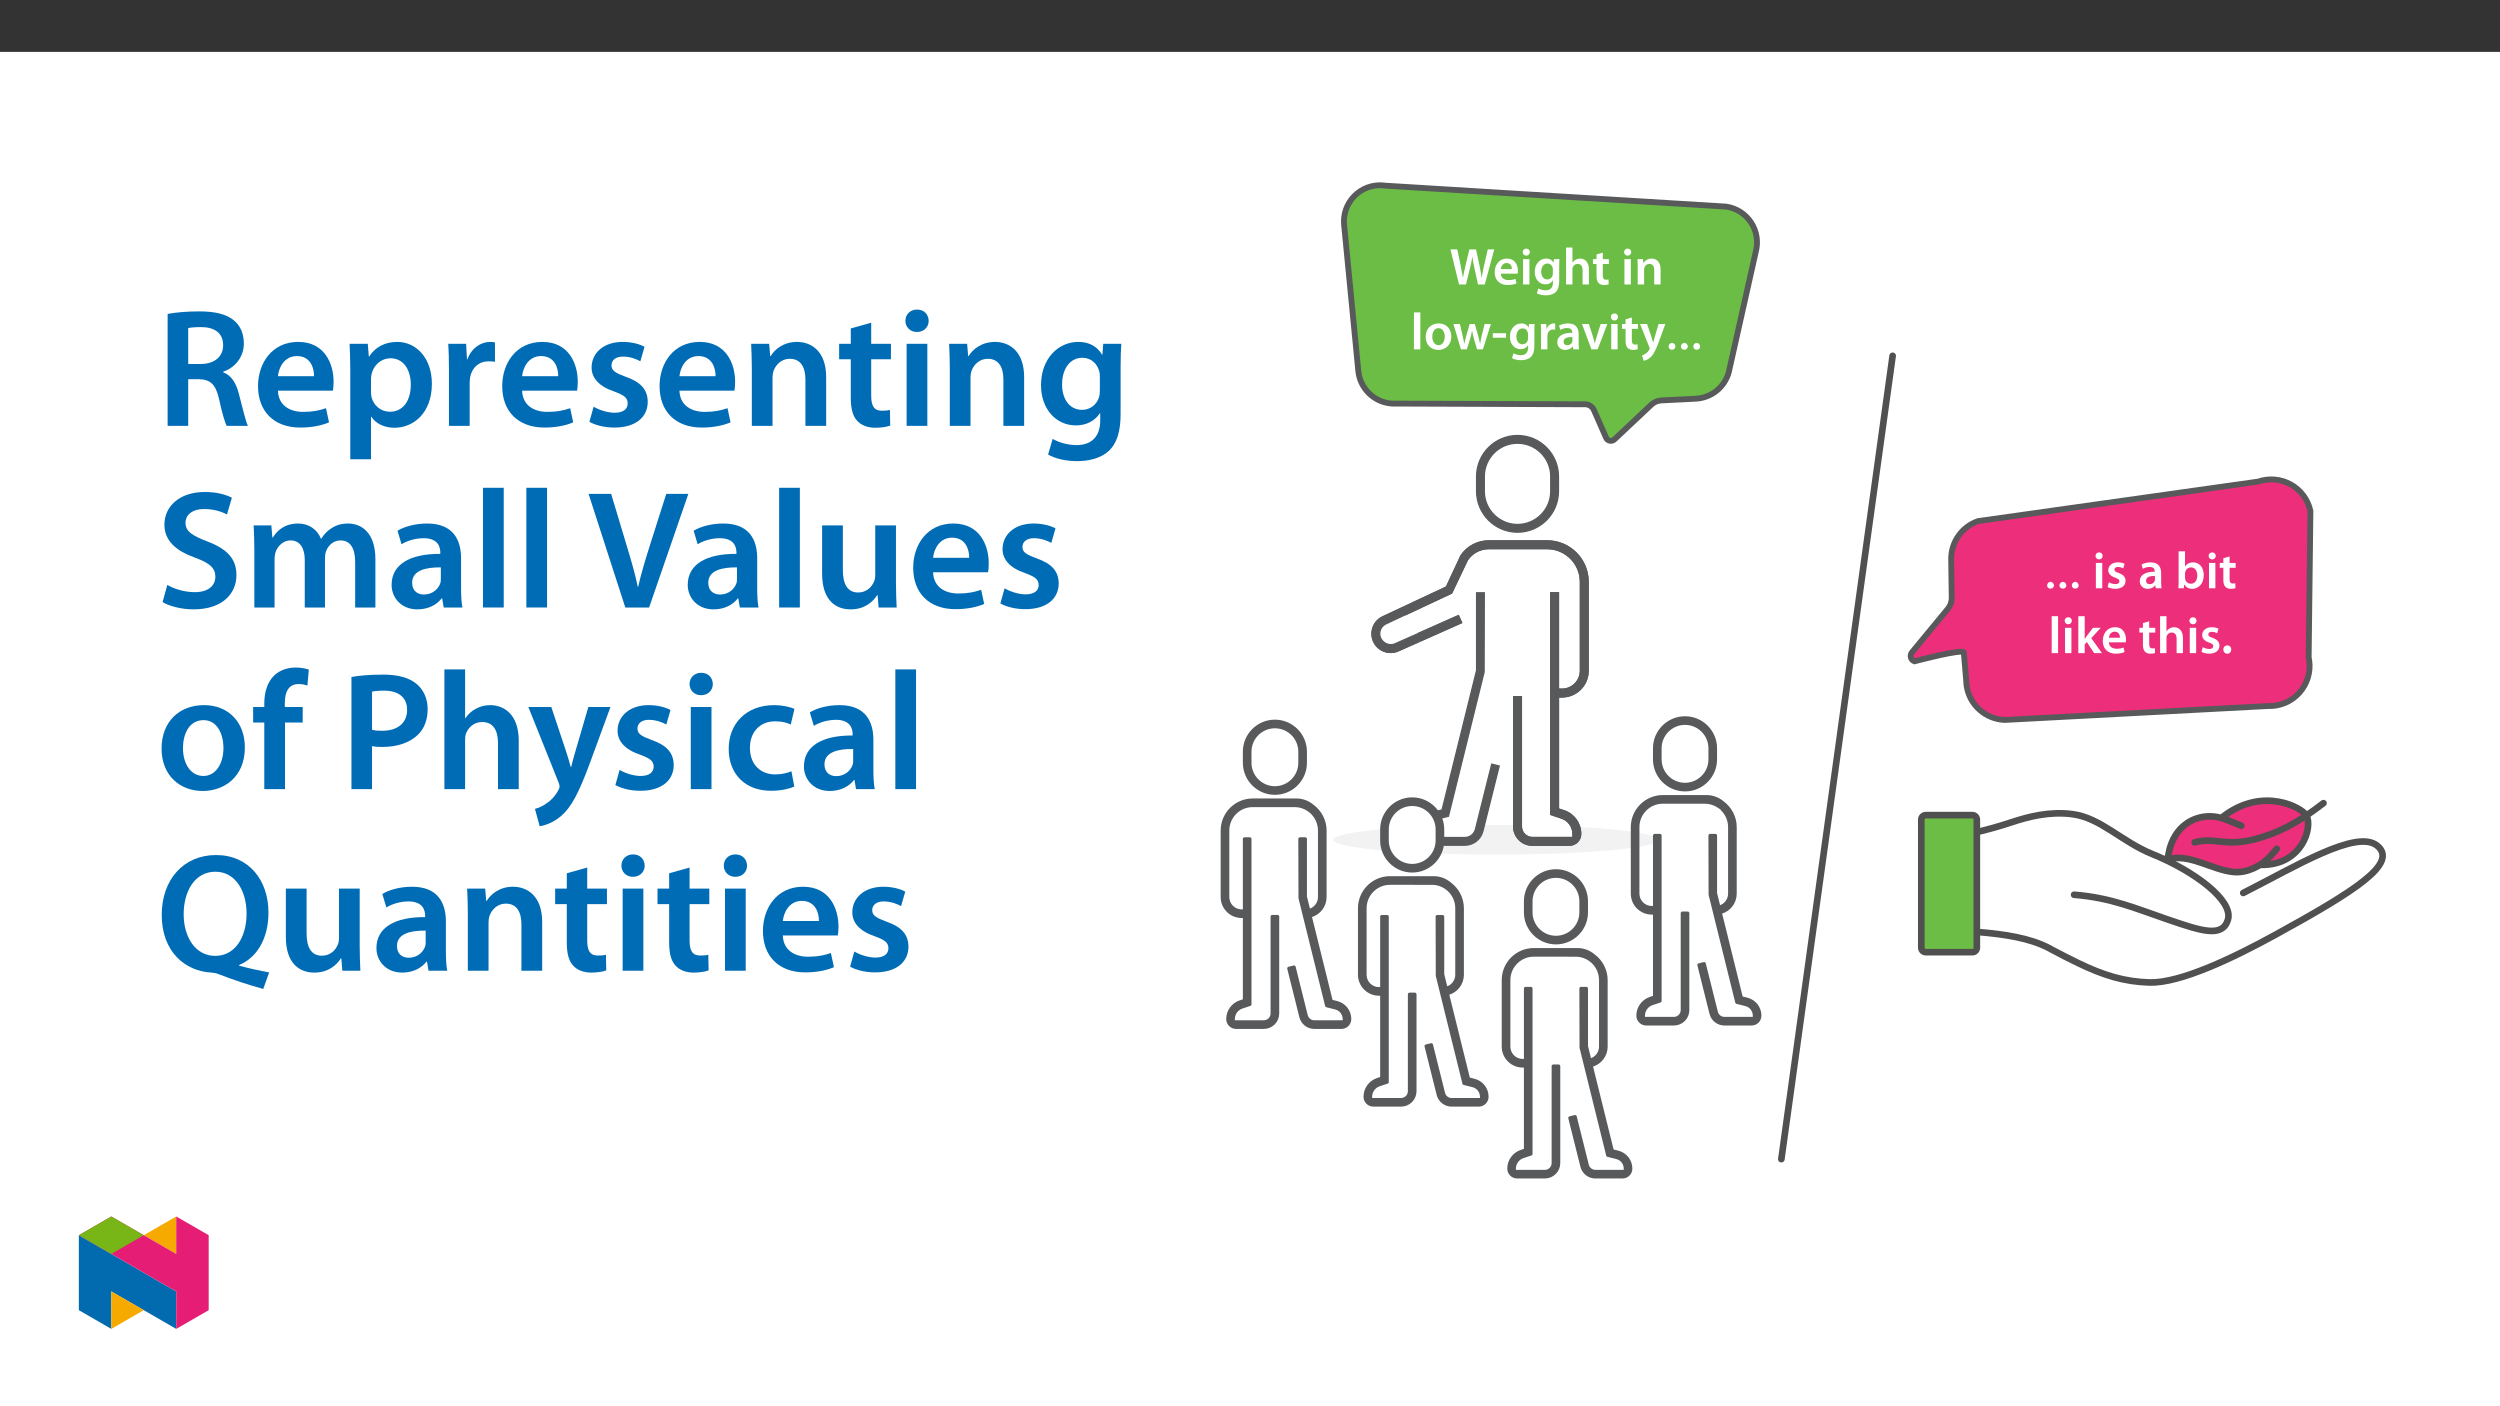 ﻿<?xml version="1.0" encoding="utf-8"?>
<svg xmlns="http://www.w3.org/2000/svg" xmlns:xlink="http://www.w3.org/1999/xlink" viewBox="0 0 960 540" version="1.1">
  <rect x="0" y="0" width="960" height="540" fill="#333333" stroke="none"/>
  <defs>
    <g>
      <symbol overflow="visible" id="glyph0-0">
        <path style="stroke:none;" d="M 0 0 L 9.953 0 L 9.953 -13.984 L 0 -13.984 Z M 4.984 -7.906 L 1.609 -12.953 L 8.328 -12.953 Z M 5.578 -6.969 L 8.969 -12.047 L 8.969 -1.938 L 5.578 -7 Z M 1.594 -1 L 4.984 -6.078 L 8.328 -1.031 L 1.609 -1.031 Z M 1 -12.047 L 4.359 -7 L 1 -1.938 Z M 1 -12.047 " />
      </symbol>
      <symbol overflow="visible" id="glyph0-1">
        <path style="stroke:none;" d="M 6.234 -0.016 L 7.797 -6.328 C 8.188 -7.875 8.453 -9.156 8.641 -10.578 L 8.703 -10.578 C 8.891 -9.141 9.125 -7.875 9.469 -6.328 L 10.859 0 L 13.453 0 L 17.094 -13.469 L 14.609 -13.469 L 13.203 -7.391 C 12.844 -5.734 12.531 -4.203 12.297 -2.75 L 12.234 -2.75 C 12.047 -4.188 11.75 -5.672 11.438 -7.266 L 10.078 -13.469 L 7.531 -13.469 L 6.078 -7.375 C 5.703 -5.672 5.312 -4.078 5.094 -2.688 L 5.047 -2.688 C 4.844 -4 4.516 -5.719 4.188 -7.344 L 2.891 -13.469 L 0.281 -13.469 L 3.578 0 L 6.219 0 Z M 6.234 -0.016 " />
      </symbol>
      <symbol overflow="visible" id="glyph0-2">
        <path style="stroke:none;" d="M 9.547 -4.188 C 9.578 -4.406 9.625 -4.766 9.625 -5.219 C 9.625 -7.344 8.594 -9.953 5.438 -9.953 C 2.328 -9.953 0.703 -7.406 0.703 -4.719 C 0.703 -1.75 2.547 0.203 5.703 0.203 C 7.094 0.203 8.25 -0.062 9.078 -0.422 L 8.703 -2.125 C 7.969 -1.875 7.172 -1.688 6.031 -1.688 C 4.469 -1.688 3.109 -2.438 3.047 -4.156 L 9.516 -4.156 Z M 3.047 -5.891 C 3.141 -6.891 3.781 -8.25 5.297 -8.25 C 6.938 -8.25 7.328 -6.797 7.312 -5.922 L 3.047 -5.922 Z M 3.047 -5.891 " />
      </symbol>
      <symbol overflow="visible" id="glyph0-3">
        <path style="stroke:none;" d="M 3.766 -0.016 L 3.766 -9.734 L 1.312 -9.734 L 1.312 0 L 3.766 0 Z M 2.547 -13.781 C 1.734 -13.781 1.172 -13.188 1.172 -12.438 C 1.172 -11.719 1.719 -11.094 2.531 -11.094 C 3.391 -11.094 3.922 -11.719 3.922 -12.438 C 3.906 -13.188 3.391 -13.781 2.547 -13.781 Z M 2.547 -13.781 " />
      </symbol>
      <symbol overflow="visible" id="glyph0-4">
        <path style="stroke:none;" d="M 10.094 -6.938 C 10.094 -8.266 10.141 -9.062 10.188 -9.734 L 8.047 -9.734 L 7.953 -8.453 L 7.891 -8.453 C 7.453 -9.25 6.594 -9.953 5.094 -9.953 C 2.766 -9.953 0.703 -8.016 0.703 -4.828 C 0.703 -2.078 2.406 -0.062 4.828 -0.062 C 6.109 -0.062 7.094 -0.641 7.625 -1.5 L 7.688 -1.5 L 7.688 -0.672 C 7.688 1.422 6.5 2.234 4.906 2.234 C 3.719 2.234 2.688 1.859 2.078 1.5 L 1.516 3.391 C 2.375 3.891 3.688 4.156 4.922 4.156 C 6.25 4.156 7.672 3.891 8.672 2.984 C 9.688 2.078 10.094 0.594 10.094 -1.438 Z M 7.656 -4.266 C 7.656 -3.984 7.625 -3.641 7.547 -3.406 C 7.266 -2.516 6.469 -1.938 5.562 -1.938 C 4.031 -1.938 3.188 -3.25 3.188 -4.906 C 3.188 -6.875 4.203 -8.047 5.578 -8.047 C 6.609 -8.047 7.312 -7.391 7.562 -6.5 C 7.625 -6.297 7.656 -6.078 7.656 -5.844 Z M 7.656 -4.266 " />
      </symbol>
      <symbol overflow="visible" id="glyph0-5">
        <path style="stroke:none;" d="M 1.312 0 L 3.766 0 L 3.766 -5.844 C 3.766 -6.094 3.781 -6.359 3.859 -6.578 C 4.141 -7.312 4.828 -7.922 5.781 -7.922 C 7.125 -7.922 7.656 -6.875 7.656 -5.484 L 7.656 0 L 10.094 0 L 10.094 -5.734 C 10.094 -8.844 8.359 -9.953 6.719 -9.953 C 6.094 -9.953 5.516 -9.797 5.016 -9.516 C 4.516 -9.266 4.109 -8.891 3.812 -8.422 L 3.766 -8.422 L 3.766 -14.188 L 1.312 -14.188 Z M 1.312 0 " />
      </symbol>
      <symbol overflow="visible" id="glyph0-6">
        <path style="stroke:none;" d="M 1.719 -11.531 L 1.719 -9.734 L 0.344 -9.734 L 0.344 -7.875 L 1.719 -7.875 L 1.719 -3.328 C 1.719 -2.047 1.953 -1.141 2.484 -0.578 C 2.953 -0.078 3.688 0.219 4.609 0.219 C 5.359 0.219 6.016 0.094 6.375 -0.047 L 6.312 -1.938 C 6.062 -1.859 5.812 -1.828 5.375 -1.828 C 4.438 -1.828 4.125 -2.406 4.125 -3.609 L 4.125 -7.875 L 6.453 -7.875 L 6.453 -9.734 L 4.125 -9.734 L 4.125 -12.234 L 1.719 -11.547 Z M 1.719 -11.531 " />
      </symbol>
      <symbol overflow="visible" id="glyph0-7">
        <path style="stroke:none;" d="M 1.312 0 L 3.766 0 L 3.766 -5.734 C 3.766 -6.016 3.812 -6.312 3.891 -6.516 C 4.141 -7.25 4.828 -7.922 5.797 -7.922 C 7.125 -7.922 7.656 -6.891 7.656 -5.5 L 7.656 0 L 10.094 0 L 10.094 -5.781 C 10.094 -8.844 8.344 -9.953 6.656 -9.953 C 5.047 -9.953 3.984 -9.047 3.547 -8.281 L 3.469 -8.281 L 3.344 -9.734 L 1.219 -9.734 C 1.281 -8.891 1.312 -7.953 1.312 -6.828 Z M 1.312 0 " />
      </symbol>
      <symbol overflow="visible" id="glyph0-8">
        <path style="stroke:none;" d="M 1.312 0 L 3.766 0 L 3.766 -14.188 L 1.312 -14.188 Z M 1.312 0 " />
      </symbol>
      <symbol overflow="visible" id="glyph0-9">
        <path style="stroke:none;" d="M 5.719 -9.953 C 2.781 -9.953 0.703 -7.984 0.703 -4.797 C 0.703 -1.672 2.828 0.219 5.562 0.219 C 8.031 0.219 10.531 -1.391 10.531 -4.953 C 10.531 -7.906 8.609 -9.953 5.719 -9.953 Z M 5.656 -8.141 C 7.328 -8.141 8.016 -6.422 8.016 -4.906 C 8.016 -2.922 7.031 -1.594 5.641 -1.594 C 4.156 -1.594 3.234 -2.984 3.234 -4.859 C 3.234 -6.469 3.922 -8.141 5.656 -8.141 Z M 5.656 -8.141 " />
      </symbol>
      <symbol overflow="visible" id="glyph0-10">
        <path style="stroke:none;" d="M 0.281 -9.719 L 3.141 0 L 5.422 0 L 6.672 -3.969 C 6.953 -4.922 7.188 -5.875 7.391 -7.047 L 7.453 -7.047 C 7.672 -5.891 7.891 -4.984 8.188 -3.969 L 9.344 0 L 11.594 0 L 14.656 -9.734 L 12.25 -9.734 L 11.172 -5.422 C 10.922 -4.281 10.672 -3.234 10.531 -2.188 L 10.484 -2.188 C 10.281 -3.234 10.016 -4.281 9.719 -5.422 L 8.484 -9.734 L 6.516 -9.734 L 5.234 -5.297 C 4.984 -4.297 4.656 -3.234 4.469 -2.188 L 4.406 -2.188 C 4.25 -3.234 4.031 -4.281 3.781 -5.312 L 2.766 -9.734 L 0.266 -9.734 Z M 0.281 -9.719 " />
      </symbol>
      <symbol overflow="visible" id="glyph0-11">
        <path style="stroke:none;" d="M 0.594 -6.172 L 0.594 -4.469 L 5.672 -4.469 L 5.672 -6.203 L 0.594 -6.203 Z M 0.594 -6.172 " />
      </symbol>
      <symbol overflow="visible" id="glyph0-12">
        <path style="stroke:none;" d="M 1.312 0 L 3.766 0 L 3.766 -5.062 C 3.766 -5.312 3.781 -5.578 3.828 -5.797 C 4.047 -6.906 4.859 -7.625 6.016 -7.625 C 6.312 -7.625 6.531 -7.609 6.75 -7.562 L 6.75 -9.906 C 6.547 -9.938 6.422 -9.953 6.172 -9.953 C 5.125 -9.953 3.984 -9.25 3.5 -7.906 L 3.422 -7.906 L 3.328 -9.734 L 1.219 -9.734 C 1.297 -8.859 1.312 -7.906 1.312 -6.594 Z M 1.312 0 " />
      </symbol>
      <symbol overflow="visible" id="glyph0-13">
        <path style="stroke:none;" d="M 8.844 -5.844 C 8.844 -7.969 7.953 -9.953 4.844 -9.953 C 3.312 -9.953 2.047 -9.547 1.312 -9.109 L 1.812 -7.469 C 2.469 -7.891 3.469 -8.188 4.422 -8.188 C 6.141 -8.188 6.391 -7.156 6.391 -6.516 L 6.391 -6.375 C 2.812 -6.391 0.641 -5.125 0.641 -2.688 C 0.641 -1.219 1.734 0.219 3.688 0.219 C 4.953 0.219 5.969 -0.312 6.531 -1.078 L 6.609 -1.078 L 6.797 0 L 9 0 C 8.891 -0.625 8.844 -1.469 8.844 -2.344 Z M 6.453 -3.422 C 6.453 -3.25 6.453 -3.062 6.391 -2.891 C 6.156 -2.188 5.453 -1.578 4.469 -1.578 C 3.688 -1.578 3.062 -1.984 3.062 -2.953 C 3.062 -4.422 4.719 -4.766 6.453 -4.734 Z M 6.453 -3.422 " />
      </symbol>
      <symbol overflow="visible" id="glyph0-14">
        <path style="stroke:none;" d="M 0.219 -9.719 L 3.828 0 L 6.219 0 L 9.938 -9.734 L 7.375 -9.734 L 5.812 -4.797 C 5.562 -3.922 5.344 -3.172 5.156 -2.391 L 5.078 -2.391 C 4.922 -3.172 4.719 -3.938 4.438 -4.797 L 2.844 -9.734 L 0.203 -9.734 Z M 0.219 -9.719 " />
      </symbol>
      <symbol overflow="visible" id="glyph0-15">
        <path style="stroke:none;" d="M 0.156 -9.719 L 3.719 -0.812 C 3.828 -0.578 3.844 -0.438 3.844 -0.344 C 3.844 -0.219 3.812 -0.094 3.703 0.078 C 3.359 0.734 2.828 1.312 2.344 1.609 C 1.859 1.969 1.359 2.188 0.922 2.297 L 1.5 4.375 C 2.094 4.297 3.094 3.984 4.062 3.141 C 5.203 2.156 6.094 0.516 7.438 -3.109 L 9.859 -9.734 L 7.25 -9.734 L 5.734 -4.547 C 5.531 -3.922 5.359 -3.188 5.219 -2.672 L 5.141 -2.672 C 5.016 -3.188 4.797 -3.922 4.609 -4.516 L 2.844 -9.734 L 0.141 -9.734 Z M 0.156 -9.719 " />
      </symbol>
      <symbol overflow="visible" id="glyph0-16">
        <path style="stroke:none;" d="M 0.719 -0.484 C 1.438 -0.078 2.484 0.203 3.672 0.203 C 6.234 0.203 7.609 -1.094 7.609 -2.875 C 7.594 -4.297 6.797 -5.219 5.016 -5.844 C 3.781 -6.297 3.328 -6.547 3.328 -7.172 C 3.328 -7.766 3.812 -8.188 4.688 -8.188 C 5.531 -8.188 6.328 -7.875 6.719 -7.625 L 7.234 -9.391 C 6.656 -9.703 5.719 -9.953 4.641 -9.953 C 2.391 -9.953 0.969 -8.625 0.969 -6.906 C 0.969 -5.75 1.75 -4.703 3.641 -4.062 C 4.844 -3.625 5.234 -3.328 5.234 -2.672 C 5.234 -2.031 4.766 -1.594 3.688 -1.594 C 2.812 -1.594 1.75 -1.969 1.219 -2.312 L 0.703 -0.484 Z M 0.719 -0.484 " />
      </symbol>
      <symbol overflow="visible" id="glyph0-17">
        <path style="stroke:none;" d="M 1.312 -2.75 C 1.312 -1.75 1.281 -0.672 1.219 0 L 3.312 0 L 3.422 -1.453 L 3.484 -1.453 C 4.188 -0.266 5.297 0.219 6.547 0.219 C 8.75 0.219 10.953 -1.531 10.953 -5.016 C 10.984 -7.969 9.281 -9.953 6.906 -9.953 C 5.453 -9.953 4.406 -9.344 3.812 -8.406 L 3.766 -8.406 L 3.766 -14.188 L 1.312 -14.188 Z M 3.766 -5.594 C 3.766 -5.844 3.812 -6.062 3.844 -6.234 C 4.109 -7.312 5.016 -8.016 6.016 -8.016 C 7.656 -8.016 8.469 -6.641 8.469 -4.922 C 8.469 -2.953 7.531 -1.75 6 -1.75 C 4.938 -1.75 4.078 -2.453 3.828 -3.453 C 3.781 -3.625 3.766 -3.828 3.766 -4.031 Z M 3.766 -5.594 " />
      </symbol>
      <symbol overflow="visible" id="glyph0-18">
        <path style="stroke:none;" d="M 3.766 -14.188 L 1.312 -14.188 L 1.312 0 L 3.766 0 L 3.766 -3.312 L 4.578 -4.281 L 7.375 0 L 10.406 0 L 6.281 -5.75 L 9.922 -9.734 L 6.938 -9.734 L 4.562 -6.609 C 4.328 -6.281 4.047 -5.859 3.812 -5.484 L 3.766 -5.484 Z M 3.766 -14.188 " />
      </symbol>
      <symbol overflow="visible" id="glyph0-19">
        <path style="stroke:none;" d="M 2.516 0.219 C 3.453 0.219 4.047 -0.484 4.047 -1.375 C 4.047 -2.312 3.422 -2.969 2.531 -2.969 C 1.656 -2.969 1.016 -2.297 1.016 -1.375 C 1.016 -0.484 1.641 0.219 2.516 0.219 Z M 2.516 0.219 " />
      </symbol>
      <symbol overflow="visible" id="glyph1-0">
        <path style="stroke:none;" d="M 6.5 -3.5 L 6.5 -3.828 C 6.5 -6 9.703 -7.547 9.703 -10.484 C 9.703 -12.547 7.844 -13.594 5.891 -13.594 C 3.891 -13.594 2.375 -12.312 2.375 -10.703 C 2.375 -9.766 2.891 -9.188 3.531 -9.188 C 4 -9.188 4.547 -9.562 4.547 -10.188 C 4.547 -10.938 4.125 -10.953 4.125 -11.609 C 4.125 -12.234 4.547 -12.578 5.719 -12.578 C 7 -12.578 7.656 -12 7.656 -10.422 C 7.656 -7.344 5.438 -6.609 5.438 -4.031 L 5.438 -3.391 L 6.5 -3.391 Z M 7.25 -1.078 C 7.25 -1.688 6.719 -2.391 6.016 -2.391 C 5.281 -2.391 4.703 -1.719 4.703 -1.078 C 4.703 -0.422 5.219 0.156 6 0.156 C 6.719 0.156 7.25 -0.438 7.25 -1.078 Z M 11.969 3.25 L 11.969 -15.891 L 0.062 -15.891 L 0.062 3.359 L 11.969 3.359 Z M 10.812 2.047 L 1.328 2.047 L 1.328 -14.625 L 10.672 -14.625 L 10.672 2.047 Z M 10.812 2.047 " />
      </symbol>
      <symbol overflow="visible" id="glyph1-1">
        <path style="stroke:none;" d="M 3.766 -1.094 C 3.766 -1.734 3.25 -2.469 2.453 -2.469 C 1.672 -2.469 1.141 -1.766 1.141 -1.094 C 1.141 -0.422 1.641 0.156 2.438 0.156 C 3.25 0.156 3.766 -0.438 3.766 -1.094 Z M 8.531 -1.094 C 8.531 -1.734 7.984 -2.469 7.188 -2.469 C 6.422 -2.469 5.875 -1.766 5.875 -1.094 C 5.875 -0.422 6.375 0.156 7.188 0.156 C 7.984 0.156 8.531 -0.438 8.531 -1.094 Z M 13.25 -1.094 C 13.25 -1.734 12.734 -2.469 11.953 -2.469 C 11.156 -2.469 10.625 -1.766 10.625 -1.094 C 10.625 -0.422 11.141 0.156 11.938 0.156 C 12.734 0.156 13.25 -0.438 13.25 -1.094 Z M 13.25 -1.094 " />
      </symbol>
      <symbol overflow="visible" id="glyph2-0">
        <path style="stroke:none;" d="M 0 0 L 32.375 0 L 32.375 -45.328 L 0 -45.328 Z M 16.188 -25.578 L 5.188 -42.094 L 27.188 -42.094 Z M 18.125 -22.656 L 29.141 -39.172 L 29.141 -6.156 Z M 5.188 -3.234 L 16.188 -19.75 L 27.188 -3.234 Z M 3.234 -39.172 L 14.25 -22.656 L 3.234 -6.156 Z M 3.234 -39.172 " />
      </symbol>
      <symbol overflow="visible" id="glyph2-1">
        <path style="stroke:none;" d="M 4.594 0 L 12.5 0 L 12.5 -17.938 L 16.516 -17.938 C 21.047 -17.812 23.047 -16 24.344 -10.297 C 25.516 -4.859 26.609 -1.297 27.266 0 L 35.422 0 C 34.578 -1.688 33.406 -6.734 31.984 -12.172 C 30.953 -16.375 29.078 -19.422 25.906 -20.594 L 25.906 -20.781 C 30.047 -22.203 33.859 -26.031 33.859 -31.656 C 33.859 -35.422 32.5 -38.469 30.109 -40.469 C 27.125 -42.922 22.922 -43.969 16.641 -43.969 C 12.047 -43.969 7.641 -43.578 4.594 -43 Z M 12.5 -37.562 C 13.281 -37.75 14.891 -37.938 17.422 -37.938 C 22.594 -37.938 25.906 -35.672 25.906 -30.953 C 25.906 -26.609 22.594 -23.766 17.219 -23.766 L 12.5 -23.766 Z M 12.5 -37.562 " />
      </symbol>
      <symbol overflow="visible" id="glyph2-2">
        <path style="stroke:none;" d="M 31.016 -13.531 C 31.141 -14.25 31.281 -15.406 31.281 -16.906 C 31.281 -23.828 27.906 -32.25 17.672 -32.25 C 7.578 -32.25 2.266 -24.016 2.266 -15.281 C 2.266 -5.641 8.281 0.641 18.516 0.641 C 23.047 0.641 26.812 -0.188 29.531 -1.359 L 28.359 -6.797 C 25.906 -5.953 23.312 -5.375 19.625 -5.375 C 14.5 -5.375 10.094 -7.828 9.906 -13.531 Z M 9.906 -19.094 C 10.234 -22.344 12.297 -26.812 17.219 -26.812 C 22.531 -26.812 23.828 -22.016 23.766 -19.094 Z M 9.906 -19.094 " />
      </symbol>
      <symbol overflow="visible" id="glyph2-3">
        <path style="stroke:none;" d="M 4.281 12.828 L 12.234 12.828 L 12.234 -3.5 L 12.375 -3.5 C 13.984 -0.969 17.281 0.719 21.234 0.719 C 28.422 0.719 35.609 -4.797 35.609 -16.188 C 35.609 -26.031 29.594 -32.25 22.344 -32.25 C 17.547 -32.25 13.859 -30.234 11.531 -26.672 L 11.391 -26.672 L 11 -31.531 L 4.016 -31.531 C 4.141 -28.562 4.281 -25.188 4.281 -21.047 Z M 12.234 -18.062 C 12.234 -18.719 12.375 -19.422 12.5 -20.078 C 13.344 -23.562 16.375 -25.969 19.688 -25.969 C 24.797 -25.969 27.516 -21.438 27.516 -15.859 C 27.516 -9.641 24.547 -5.438 19.484 -5.438 C 16.062 -5.438 13.281 -7.766 12.438 -11 C 12.297 -11.719 12.234 -12.438 12.234 -13.203 Z M 12.234 -18.062 " />
      </symbol>
      <symbol overflow="visible" id="glyph2-4">
        <path style="stroke:none;" d="M 4.281 0 L 12.234 0 L 12.234 -16.375 C 12.234 -17.219 12.297 -18.062 12.438 -18.781 C 13.141 -22.406 15.797 -24.797 19.547 -24.797 C 20.531 -24.797 21.234 -24.734 21.953 -24.609 L 21.953 -32.047 C 21.297 -32.188 20.844 -32.25 20.078 -32.25 C 16.641 -32.25 12.953 -29.984 11.391 -25.578 L 11.203 -25.578 L 10.875 -31.531 L 4.016 -31.531 C 4.203 -28.75 4.281 -25.641 4.281 -21.375 Z M 4.281 0 " />
      </symbol>
      <symbol overflow="visible" id="glyph2-5">
        <path style="stroke:none;" d="M 2.328 -1.547 C 4.656 -0.266 8.094 0.641 11.906 0.641 C 20.266 0.641 24.734 -3.5 24.734 -9.266 C 24.672 -13.922 22.078 -16.828 16.312 -18.844 C 12.297 -20.328 10.812 -21.234 10.812 -23.25 C 10.812 -25.188 12.375 -26.609 15.219 -26.609 C 18 -26.609 20.594 -25.578 21.891 -24.797 L 23.5 -30.375 C 21.625 -31.406 18.578 -32.25 15.094 -32.25 C 7.766 -32.25 3.172 -27.969 3.172 -22.406 C 3.172 -18.641 5.703 -15.281 11.844 -13.203 C 15.734 -11.781 17.031 -10.75 17.031 -8.609 C 17.031 -6.547 15.469 -5.047 11.984 -5.047 C 9.125 -5.047 5.703 -6.281 3.953 -7.375 Z M 2.328 -1.547 " />
      </symbol>
      <symbol overflow="visible" id="glyph2-6">
        <path style="stroke:none;" d="M 4.281 0 L 12.234 0 L 12.234 -18.578 C 12.234 -19.484 12.375 -20.469 12.625 -21.109 C 13.469 -23.5 15.672 -25.766 18.844 -25.766 C 23.188 -25.766 24.859 -22.344 24.859 -17.812 L 24.859 0 L 32.828 0 L 32.828 -18.719 C 32.828 -28.688 27.125 -32.25 21.625 -32.25 C 16.375 -32.25 12.953 -29.266 11.531 -26.812 L 11.328 -26.812 L 10.938 -31.531 L 4.016 -31.531 C 4.141 -28.812 4.281 -25.766 4.281 -22.141 Z M 4.281 0 " />
      </symbol>
      <symbol overflow="visible" id="glyph2-7">
        <path style="stroke:none;" d="M 5.562 -37.422 L 5.562 -31.531 L 1.094 -31.531 L 1.094 -25.578 L 5.562 -25.578 L 5.562 -10.75 C 5.562 -6.609 6.344 -3.688 8.094 -1.875 C 9.578 -0.266 11.984 0.719 14.953 0.719 C 17.422 0.719 19.547 0.328 20.719 -0.125 L 20.594 -6.156 C 19.688 -5.891 18.906 -5.828 17.484 -5.828 C 14.438 -5.828 13.406 -7.766 13.406 -11.656 L 13.406 -25.578 L 20.984 -25.578 L 20.984 -31.531 L 13.406 -31.531 L 13.406 -39.625 Z M 5.562 -37.422 " />
      </symbol>
      <symbol overflow="visible" id="glyph2-8">
        <path style="stroke:none;" d="M 12.234 0 L 12.234 -31.531 L 4.281 -31.531 L 4.281 0 Z M 8.281 -44.672 C 5.641 -44.672 3.812 -42.797 3.812 -40.344 C 3.812 -38.016 5.562 -36.062 8.219 -36.062 C 11 -36.062 12.75 -38.016 12.75 -40.344 C 12.688 -42.797 11 -44.672 8.281 -44.672 Z M 8.281 -44.672 " />
      </symbol>
      <symbol overflow="visible" id="glyph2-9">
        <path style="stroke:none;" d="M 32.828 -22.469 C 32.828 -26.812 32.953 -29.391 33.094 -31.531 L 26.156 -31.531 L 25.828 -27.328 L 25.703 -27.328 C 24.219 -29.922 21.438 -32.25 16.578 -32.25 C 9 -32.25 2.266 -25.969 2.266 -15.609 C 2.266 -6.672 7.828 -0.188 15.672 -0.188 C 19.875 -0.188 23.047 -2.078 24.859 -4.859 L 25 -4.859 L 25 -2.141 C 25 4.656 21.109 7.375 15.922 7.375 C 12.109 7.375 8.734 6.156 6.734 4.984 L 4.984 11 C 7.703 12.625 11.984 13.531 16 13.531 C 20.328 13.531 24.922 12.625 28.172 9.719 C 31.469 6.734 32.828 2 32.828 -4.594 Z M 24.859 -13.797 C 24.859 -12.891 24.797 -11.781 24.547 -11 C 23.641 -8.094 21.047 -6.156 18.062 -6.156 C 13.078 -6.156 10.359 -10.484 10.359 -15.859 C 10.359 -22.281 13.656 -26.156 18.125 -26.156 C 21.5 -26.156 23.766 -23.953 24.609 -21.047 C 24.797 -20.391 24.859 -19.688 24.859 -18.906 Z M 24.859 -13.797 " />
      </symbol>
      <symbol overflow="visible" id="glyph2-10">
        <path style="stroke:none;" d="M 2.656 -2.078 C 5.047 -0.578 9.844 0.719 14.5 0.719 C 25.703 0.719 31.016 -5.375 31.016 -12.438 C 31.016 -18.719 27.391 -22.531 19.812 -25.375 C 13.984 -27.641 11.453 -29.203 11.453 -32.562 C 11.453 -35.156 13.594 -37.812 18.641 -37.812 C 22.734 -37.812 25.766 -36.578 27.391 -35.734 L 29.266 -42.156 C 27 -43.312 23.562 -44.359 18.844 -44.359 C 9.328 -44.359 3.359 -38.984 3.359 -31.797 C 3.359 -25.516 7.969 -21.688 15.219 -19.094 C 20.719 -17.094 22.922 -15.156 22.922 -11.844 C 22.922 -8.281 20.078 -5.891 15.016 -5.891 C 10.938 -5.891 7 -7.188 4.469 -8.672 Z M 2.656 -2.078 " />
      </symbol>
      <symbol overflow="visible" id="glyph2-11">
        <path style="stroke:none;" d="M 4.281 0 L 12.047 0 L 12.047 -18.641 C 12.047 -19.547 12.172 -20.469 12.438 -21.297 C 13.203 -23.438 15.219 -25.766 18.188 -25.766 C 21.891 -25.766 23.641 -22.656 23.641 -18.266 L 23.641 0 L 31.406 0 L 31.406 -18.906 C 31.406 -19.812 31.531 -20.844 31.797 -21.562 C 32.641 -23.828 34.641 -25.766 37.359 -25.766 C 41.188 -25.766 43 -22.656 43 -17.422 L 43 0 L 50.766 0 L 50.766 -18.578 C 50.766 -28.688 45.453 -32.25 40.281 -32.25 C 37.625 -32.25 35.609 -31.594 33.797 -30.375 C 32.375 -29.469 31.078 -28.172 29.984 -26.422 L 29.844 -26.422 C 28.484 -29.922 25.25 -32.25 21.109 -32.25 C 15.734 -32.25 12.891 -29.328 11.391 -26.875 L 11.203 -26.875 L 10.812 -31.531 L 4.016 -31.531 C 4.141 -28.812 4.281 -25.766 4.281 -22.141 Z M 4.281 0 " />
      </symbol>
      <symbol overflow="visible" id="glyph2-12">
        <path style="stroke:none;" d="M 28.75 -18.906 C 28.75 -25.828 25.828 -32.25 15.734 -32.25 C 10.75 -32.25 6.672 -30.891 4.344 -29.469 L 5.891 -24.281 C 8.031 -25.641 11.266 -26.609 14.375 -26.609 C 19.938 -26.609 20.781 -23.188 20.781 -21.109 L 20.781 -20.594 C 9.125 -20.656 2.078 -16.578 2.078 -8.672 C 2.078 -3.891 5.641 0.719 11.984 0.719 C 16.125 0.719 19.422 -1.031 21.297 -3.5 L 21.5 -3.5 L 22.078 0 L 29.266 0 C 28.875 -1.938 28.75 -4.734 28.75 -7.578 Z M 20.984 -11.078 C 20.984 -10.484 20.984 -9.906 20.781 -9.328 C 20 -7.062 17.734 -4.984 14.5 -4.984 C 11.984 -4.984 9.969 -6.406 9.969 -9.516 C 9.969 -14.312 15.344 -15.469 20.984 -15.406 Z M 20.984 -11.078 " />
      </symbol>
      <symbol overflow="visible" id="glyph2-13">
        <path style="stroke:none;" d="M 4.281 0 L 12.234 0 L 12.234 -45.969 L 4.281 -45.969 Z M 4.281 0 " />
      </symbol>
      <symbol overflow="visible" id="glyph2-14">
        <path style="stroke:none;" d="M 23.703 0 L 38.781 -43.641 L 30.297 -43.641 L 23.953 -23.703 C 22.281 -18.391 20.656 -13.078 19.484 -7.906 L 19.359 -7.906 C 18.266 -13.203 16.766 -18.266 15.094 -23.766 L 9.125 -43.641 L 0.453 -43.641 L 14.562 0 Z M 23.703 0 " />
      </symbol>
      <symbol overflow="visible" id="glyph2-15">
        <path style="stroke:none;" d="M 32.5 -31.531 L 24.547 -31.531 L 24.547 -12.5 C 24.547 -11.594 24.406 -10.688 24.094 -10.031 C 23.312 -7.969 21.234 -5.766 18 -5.766 C 13.797 -5.766 12.109 -9.125 12.109 -14.375 L 12.109 -31.531 L 4.141 -31.531 L 4.141 -13.016 C 4.141 -2.719 9.391 0.719 15.094 0.719 C 20.781 0.719 23.891 -2.531 25.25 -4.734 L 25.453 -4.734 L 25.828 0 L 32.766 0 C 32.641 -2.594 32.5 -5.703 32.5 -9.453 Z M 32.5 -31.531 " />
      </symbol>
      <symbol overflow="visible" id="glyph2-16">
        <path style="stroke:none;" d="M 18.578 -32.25 C 9.062 -32.25 2.266 -25.906 2.266 -15.547 C 2.266 -5.375 9.188 0.719 18.062 0.719 C 26.094 0.719 34.25 -4.469 34.25 -16.062 C 34.25 -25.641 27.969 -32.25 18.578 -32.25 Z M 18.391 -26.484 C 23.828 -26.484 26.031 -20.781 26.031 -15.859 C 26.031 -9.453 22.859 -5.047 18.328 -5.047 C 13.531 -5.047 10.484 -9.641 10.484 -15.734 C 10.484 -20.984 12.75 -26.484 18.391 -26.484 Z M 18.391 -26.484 " />
      </symbol>
      <symbol overflow="visible" id="glyph2-17">
        <path style="stroke:none;" d="M 13.141 0 L 13.141 -25.578 L 19.938 -25.578 L 19.938 -31.531 L 13.078 -31.531 L 13.078 -33.156 C 13.078 -37.031 14.375 -40.344 18.328 -40.344 C 19.812 -40.344 20.844 -40.078 21.75 -39.75 L 22.281 -45.906 C 21.047 -46.297 19.359 -46.688 17.219 -46.688 C 14.438 -46.688 11.328 -45.844 9 -43.641 C 6.281 -41.047 5.188 -36.969 5.188 -32.891 L 5.188 -31.531 L 0.906 -31.531 L 0.906 -25.578 L 5.188 -25.578 L 5.188 0 Z M 13.141 0 " />
      </symbol>
      <symbol overflow="visible" id="glyph2-18">
        <path style="stroke:none;" d="M 4.594 0 L 12.5 0 L 12.5 -16.516 C 13.594 -16.25 14.891 -16.188 16.375 -16.188 C 22.016 -16.188 26.938 -17.734 30.172 -20.922 C 32.562 -23.25 33.859 -26.609 33.859 -30.75 C 33.859 -34.828 32.188 -38.266 29.594 -40.406 C 26.812 -42.734 22.594 -43.969 16.766 -43.969 C 11.453 -43.969 7.516 -43.578 4.594 -43.062 Z M 12.5 -37.422 C 13.344 -37.625 14.891 -37.812 17.094 -37.812 C 22.594 -37.812 25.969 -35.281 25.969 -30.438 C 25.969 -25.375 22.344 -22.406 16.375 -22.406 C 14.766 -22.406 13.531 -22.469 12.5 -22.797 Z M 12.5 -37.422 " />
      </symbol>
      <symbol overflow="visible" id="glyph2-19">
        <path style="stroke:none;" d="M 4.281 0 L 12.234 0 L 12.234 -18.906 C 12.234 -19.75 12.297 -20.594 12.562 -21.297 C 13.469 -23.703 15.672 -25.766 18.781 -25.766 C 23.188 -25.766 24.859 -22.281 24.859 -17.734 L 24.859 0 L 32.828 0 L 32.828 -18.578 C 32.828 -28.688 27.188 -32.25 21.828 -32.25 C 19.812 -32.25 17.938 -31.734 16.312 -30.828 C 14.703 -29.984 13.344 -28.75 12.375 -27.266 L 12.234 -27.266 L 12.234 -45.969 L 4.281 -45.969 Z M 4.281 0 " />
      </symbol>
      <symbol overflow="visible" id="glyph2-20">
        <path style="stroke:none;" d="M 0.516 -31.531 L 12.109 -2.594 C 12.438 -1.812 12.5 -1.359 12.5 -1.031 C 12.5 -0.641 12.375 -0.188 12.047 0.391 C 10.938 2.531 9.188 4.406 7.641 5.375 C 6.016 6.547 4.406 7.25 3.047 7.578 L 4.859 14.25 C 6.797 13.984 10.031 12.953 13.203 10.234 C 16.906 7 19.812 1.75 24.156 -10.031 L 32.047 -31.531 L 23.562 -31.531 L 18.641 -14.703 C 18 -12.688 17.422 -10.297 16.969 -8.547 L 16.766 -8.547 C 16.312 -10.297 15.609 -12.688 14.953 -14.641 L 9.328 -31.531 Z M 0.516 -31.531 " />
      </symbol>
      <symbol overflow="visible" id="glyph2-21">
        <path style="stroke:none;" d="M 26.359 -6.859 C 24.797 -6.219 22.797 -5.641 20.078 -5.641 C 14.641 -5.641 10.422 -9.328 10.422 -15.797 C 10.359 -21.562 13.984 -26.031 20.078 -26.031 C 22.922 -26.031 24.797 -25.453 26.094 -24.797 L 27.516 -30.828 C 25.703 -31.594 22.734 -32.25 19.812 -32.25 C 8.734 -32.25 2.266 -24.922 2.266 -15.469 C 2.266 -5.703 8.672 0.641 18.516 0.641 C 22.469 0.641 25.766 -0.188 27.453 -0.969 Z M 26.359 -6.859 " />
      </symbol>
      <symbol overflow="visible" id="glyph2-22">
        <path style="stroke:none;" d="M 43.578 0.641 C 40.016 0 35.812 -0.906 32.047 -1.938 L 32.047 -2.203 C 38.469 -4.797 43.312 -11.844 43.312 -22.344 C 43.312 -34.703 35.812 -44.422 23.188 -44.422 C 10.688 -44.422 2.328 -34.969 2.328 -21.438 C 2.328 -7.25 11.328 0.188 21.438 0.719 C 22.406 0.781 23.375 0.969 24.281 1.359 C 29.781 3.5 35.219 5.312 41.312 7 Z M 22.859 -5.703 C 15.219 -5.703 10.75 -12.953 10.75 -21.688 C 10.75 -30.438 14.953 -38.016 22.922 -38.016 C 30.828 -38.016 34.906 -30.297 34.906 -22.016 C 34.906 -12.828 30.5 -5.703 22.859 -5.703 Z M 22.859 -5.703 " />
      </symbol>
    </g>
    <clipPath id="clip1">
      <path d="M 484 70.016 L 707 70.016 L 707 202 L 484 202 Z M 484 70.016 " />
    </clipPath>
    <clipPath id="clip2">
      <path d="M 757 321 L 916.215 321 L 916.215 379 L 757 379 Z M 757 321 " />
    </clipPath>
    <clipPath id="clip3">
      <path d="M 576 364 L 627 364 L 627 452.539 L 576 452.539 Z M 576 364 " />
    </clipPath>
    <clipPath id="clip4">
      <path d="M 468.738 306 L 519 306 L 519 396 L 468.738 396 Z M 468.738 306 " />
    </clipPath>
    <clipPath id="clip5">
      <path d="M 701 152 L 916.215 152 L 916.215 309 L 701 309 Z M 701 152 " />
    </clipPath>
    <clipPath id="clip6">
      <path d="M 30.277 474 L 68 474 L 68 510.301 L 30.277 510.301 Z M 30.277 474 " />
    </clipPath>
    <clipPath id="clip7">
      <path d="M 42 495 L 56 495 L 56 510.301 L 42 510.301 Z M 42 495 " />
    </clipPath>
    <clipPath id="clip8">
      <path d="M 55 467.125 L 68 467.125 L 68 482 L 55 482 Z M 55 467.125 " />
    </clipPath>
    <clipPath id="clip9">
      <path d="M 30.277 467.125 L 80.133 467.125 L 80.133 510.301 L 30.277 510.301 Z M 30.277 467.125 " />
    </clipPath>
    <clipPath id="clip10">
      <path d="M 30.277 467.125 L 56 467.125 L 56 482 L 30.277 482 Z M 30.277 467.125 " />
    </clipPath>
  </defs>
  <g id="surface1">
    <path style=" stroke:none;fill-rule:nonzero;fill:rgb(100%,100%,100%);fill-opacity:1;" d="M 0 559.926 L 960 559.926 L 960 19.926 L 0 19.926 Z M 0 559.926 " />
    <path style=" stroke:none;fill-rule:nonzero;fill:rgb(94.899%,94.899%,94.899%);fill-opacity:1;" d="M 574.371 316.797 C 608.848 316.797 636.797 319.344 636.797 322.484 C 636.797 325.625 608.848 328.172 574.371 328.172 C 539.898 328.172 511.949 325.625 511.949 322.484 C 511.949 319.344 539.898 316.797 574.371 316.797 " />
    <path style=" stroke:none;fill-rule:nonzero;fill:rgb(100%,100%,100%);fill-opacity:1;" d="M 560.977 293.609 L 554.332 313.883 C 554.332 313.883 544.707 311.641 546.422 318.281 C 546.422 318.281 541.191 325.016 553.598 324.562 C 566.004 324.109 568.219 321.527 568.219 321.527 L 574.941 289.992 Z M 560.977 293.609 " />
    <path style=" stroke:none;fill-rule:nonzero;fill:rgb(100%,100%,100%);fill-opacity:1;" d="M 581.133 293.633 C 581.133 293.633 578.84 324.203 590.699 324.562 C 602.559 324.922 606.926 322.809 605.961 318.586 C 604.992 314.363 595.367 309.117 595.367 309.117 L 595.367 289.992 Z M 581.133 293.633 " />
    <path style=" stroke:none;fill-rule:nonzero;fill:rgb(34.499%,34.9%,35.699%);fill-opacity:1;" d="M 569.969 182.953 C 569.969 175.914 575.695 170.191 582.73 170.191 C 589.766 170.191 595.492 175.914 595.492 182.953 L 595.492 188.648 C 595.492 195.684 589.766 201.406 582.73 201.406 C 575.695 201.406 569.969 195.684 569.969 188.648 Z M 567.016 182.953 L 567.016 188.648 C 567.016 197.312 574.066 204.359 582.73 204.359 C 591.395 204.359 598.445 197.312 598.445 188.648 L 598.445 182.953 C 598.445 174.285 591.395 167.238 582.73 167.238 C 574.066 167.238 567.016 174.285 567.016 182.953 " />
    <path style="fill:none;stroke-width:0.598;stroke-linecap:butt;stroke-linejoin:miter;stroke:rgb(34.499%,34.9%,35.699%);stroke-opacity:1;stroke-miterlimit:10;" d="M -0 -0.001 C -0 8.28 6.737 15.012 15.014 15.012 C 23.29 15.012 30.027 8.28 30.027 -0.001 L 30.027 -6.702 C 30.027 -14.978 23.29 -21.711 15.014 -21.711 C 6.737 -21.711 -0 -14.978 -0 -6.702 Z M -3.475 -0.001 L -3.475 -6.702 C -3.475 -16.895 4.82 -25.185 15.014 -25.185 C 25.207 -25.185 33.502 -16.895 33.502 -6.702 L 33.502 -0.001 C 33.502 10.196 25.207 18.487 15.014 18.487 C 4.82 18.487 -3.475 10.196 -3.475 -0.001 Z M -3.475 -0.001 " transform="matrix(0.85,0,0,-0.85,569.969,182.952)" />
    <path style=" stroke:none;fill-rule:nonzero;fill:rgb(34.499%,34.9%,35.699%);fill-opacity:1;" d="M 562.484 324.562 L 548.559 324.562 C 546.176 324.562 544.234 322.625 544.234 320.238 C 544.234 316.207 546.969 312.707 550.879 311.73 L 553.75 311.016 L 567.016 257.414 L 567.016 227.645 L 569.965 227.645 L 569.887 258.109 L 556.191 313.445 L 551.594 314.594 C 549 315.242 547.188 317.562 547.188 320.238 L 547.188 321.609 L 562.484 321.609 C 564.422 321.609 566.105 320.297 566.582 318.418 L 572.828 293.43 L 575.688 294.145 L 569.441 319.129 C 568.645 322.328 565.785 324.562 562.484 324.562 " />
    <path style="fill:none;stroke-width:0.598;stroke-linecap:butt;stroke-linejoin:miter;stroke:rgb(34.499%,34.9%,35.699%);stroke-opacity:1;stroke-miterlimit:10;" d="M -0.002 0.001 L -16.385 0.001 C -19.188 0.001 -21.472 2.28 -21.472 5.088 C -21.472 9.831 -18.255 13.949 -13.655 15.097 L -10.277 15.938 L 5.329 78.999 L 5.329 114.022 L 8.799 114.022 L 8.707 78.181 L -7.405 13.08 L -12.814 11.729 C -15.866 10.966 -17.998 8.236 -17.998 5.088 L -17.998 3.475 L -0.002 3.475 C 2.278 3.475 4.258 5.019 4.819 7.23 L 12.167 36.628 L 15.531 35.787 L 8.183 6.393 C 7.246 2.63 3.882 0.001 -0.002 0.001 Z M -0.002 0.001 " transform="matrix(0.85,0,0,-0.85,562.486,324.563)" />
    <path style=" stroke:none;fill-rule:nonzero;fill:rgb(34.499%,34.9%,35.699%);fill-opacity:1;" d="M 534.02 250.527 C 530.066 250.527 526.848 247.312 526.848 243.355 C 526.848 240.48 528.555 237.895 531.195 236.766 L 531.238 236.746 L 555.43 225.402 L 561.035 213.367 C 563.43 209.824 567.414 207.711 571.691 207.711 L 594.121 207.711 C 602.785 207.711 609.832 214.758 609.832 223.426 L 609.832 257.594 C 609.832 263.121 605.34 267.613 599.816 267.613 L 598.445 267.613 L 598.445 310.637 L 600.578 311.34 C 604.41 312.621 606.988 316.195 606.988 320.238 C 606.988 322.625 605.047 324.562 602.664 324.562 L 588.426 324.562 C 584.473 324.562 581.254 321.348 581.254 317.395 L 581.254 267.508 L 584.207 267.508 L 584.207 317.395 C 584.207 319.719 586.098 321.609 588.426 321.609 L 604.035 321.609 L 604.035 320.238 C 604.035 317.469 602.27 315.02 599.641 314.141 L 595.492 312.762 L 595.492 227.645 L 598.441 227.645 L 598.441 264.66 L 599.812 264.66 C 603.711 264.66 606.883 261.492 606.883 257.594 L 606.883 223.426 C 606.883 216.387 601.156 210.664 594.121 210.664 L 571.691 210.664 C 568.398 210.664 565.328 212.293 563.48 215.02 L 557.418 227.734 L 532.406 239.457 C 530.812 240.141 529.801 241.641 529.801 243.355 C 529.801 244.738 530.523 246.035 531.734 246.832 C 532.941 247.625 534.414 247.777 535.676 247.234 L 560.035 236.41 L 561.234 239.109 L 536.859 249.941 C 535.949 250.336 535.012 250.527 534.02 250.527 " />
    <path style="fill:none;stroke-width:0.598;stroke-linecap:butt;stroke-linejoin:miter;stroke:rgb(34.499%,34.9%,35.699%);stroke-opacity:1;stroke-miterlimit:10;" d="M 0.001 0.001 C -4.65 0.001 -8.437 3.783 -8.437 8.438 C -8.437 11.821 -6.429 14.863 -3.322 16.191 L -3.272 16.214 L 25.189 29.56 L 31.784 43.719 C 34.601 47.887 39.288 50.373 44.32 50.373 L 70.708 50.373 C 80.901 50.373 89.192 42.083 89.192 31.885 L 89.192 -8.312 C 89.192 -14.815 83.907 -20.1 77.409 -20.1 L 75.796 -20.1 L 75.796 -70.716 L 78.305 -71.543 C 82.813 -73.05 85.846 -77.255 85.846 -82.012 C 85.846 -84.82 83.562 -87.099 80.759 -87.099 L 64.008 -87.099 C 59.357 -87.099 55.57 -83.317 55.57 -78.666 L 55.57 -19.976 L 59.045 -19.976 L 59.045 -78.666 C 59.045 -81.401 61.269 -83.625 64.008 -83.625 L 82.372 -83.625 L 82.372 -82.012 C 82.372 -78.754 80.295 -75.872 77.202 -74.838 L 72.321 -73.216 L 72.321 26.922 L 75.791 26.922 L 75.791 -16.626 L 77.404 -16.626 C 81.99 -16.626 85.722 -12.899 85.722 -8.312 L 85.722 31.885 C 85.722 40.166 78.985 46.899 70.708 46.899 L 44.32 46.899 C 40.446 46.899 36.834 44.983 34.66 41.775 L 27.528 26.816 L -1.897 13.025 C -3.772 12.221 -4.963 10.456 -4.963 8.438 C -4.963 6.812 -4.113 5.286 -2.688 4.348 C -1.268 3.416 0.465 3.236 1.949 3.875 L 30.607 16.609 L 32.018 13.434 L 3.342 0.69 C 2.271 0.226 1.168 0.001 0.001 0.001 Z M 0.001 0.001 " transform="matrix(0.85,0,0,-0.85,534.019,250.528)" />
    <path style=" stroke:none;fill-rule:nonzero;fill:rgb(100%,100%,100%);fill-opacity:1;" d="M 539.441 236.16 C 539.441 236.16 525.695 235.746 529.723 243.133 C 529.723 243.133 526.438 254.188 546.543 245.641 Z M 539.441 236.16 " />
    <path style=" stroke:none;fill-rule:nonzero;fill:rgb(34.499%,34.9%,35.699%);fill-opacity:1;" d="M 534.02 250.527 C 530.066 250.527 526.848 247.312 526.848 243.355 C 526.848 240.48 528.555 237.895 531.195 236.766 L 531.238 236.746 L 555.43 225.402 L 561.035 213.367 C 563.43 209.824 567.414 207.711 571.691 207.711 L 594.121 207.711 C 602.785 207.711 609.832 214.758 609.832 223.426 L 609.832 257.594 C 609.832 263.121 605.34 267.613 599.816 267.613 L 598.445 267.613 L 598.445 310.637 L 600.578 311.34 C 604.41 312.621 606.988 316.195 606.988 320.238 C 606.988 322.625 605.047 324.562 602.664 324.562 L 588.426 324.562 C 584.473 324.562 581.254 321.348 581.254 317.395 L 581.254 267.508 L 584.207 267.508 L 584.207 317.395 C 584.207 319.719 586.098 321.609 588.426 321.609 L 604.035 321.609 L 604.035 320.238 C 604.035 317.469 602.27 315.02 599.641 314.141 L 595.492 312.762 L 595.492 227.645 L 598.441 227.645 L 598.441 264.66 L 599.812 264.66 C 603.711 264.66 606.883 261.492 606.883 257.594 L 606.883 223.426 C 606.883 216.387 601.156 210.664 594.121 210.664 L 571.691 210.664 C 568.398 210.664 565.328 212.293 563.48 215.02 L 557.418 227.734 L 532.406 239.457 C 530.812 240.141 529.801 241.641 529.801 243.355 C 529.801 244.738 530.523 246.035 531.734 246.832 C 532.941 247.625 534.414 247.777 535.676 247.234 L 560.035 236.41 L 561.234 239.109 L 536.859 249.941 C 535.949 250.336 535.012 250.527 534.02 250.527 " />
    <path style="fill:none;stroke-width:0.598;stroke-linecap:butt;stroke-linejoin:miter;stroke:rgb(34.499%,34.9%,35.699%);stroke-opacity:1;stroke-miterlimit:10;" d="M 0.001 0.001 C -4.65 0.001 -8.437 3.783 -8.437 8.438 C -8.437 11.821 -6.429 14.863 -3.322 16.191 L -3.272 16.214 L 25.189 29.56 L 31.784 43.719 C 34.601 47.887 39.288 50.373 44.32 50.373 L 70.708 50.373 C 80.901 50.373 89.192 42.083 89.192 31.885 L 89.192 -8.312 C 89.192 -14.815 83.907 -20.1 77.409 -20.1 L 75.796 -20.1 L 75.796 -70.716 L 78.305 -71.543 C 82.813 -73.05 85.846 -77.255 85.846 -82.012 C 85.846 -84.82 83.562 -87.099 80.759 -87.099 L 64.008 -87.099 C 59.357 -87.099 55.57 -83.317 55.57 -78.666 L 55.57 -19.976 L 59.045 -19.976 L 59.045 -78.666 C 59.045 -81.401 61.269 -83.625 64.008 -83.625 L 82.372 -83.625 L 82.372 -82.012 C 82.372 -78.754 80.295 -75.872 77.202 -74.838 L 72.321 -73.216 L 72.321 26.922 L 75.791 26.922 L 75.791 -16.626 L 77.404 -16.626 C 81.99 -16.626 85.722 -12.899 85.722 -8.312 L 85.722 31.885 C 85.722 40.166 78.985 46.899 70.708 46.899 L 44.32 46.899 C 40.446 46.899 36.834 44.983 34.66 41.775 L 27.528 26.816 L -1.897 13.025 C -3.772 12.221 -4.963 10.456 -4.963 8.438 C -4.963 6.812 -4.113 5.286 -2.688 4.348 C -1.268 3.416 0.465 3.236 1.949 3.875 L 30.607 16.609 L 32.018 13.434 L 3.342 0.69 C 2.271 0.226 1.168 0.001 0.001 0.001 Z M 0.001 0.001 " transform="matrix(0.85,0,0,-0.85,534.019,250.528)" />
    <path style=" stroke:none;fill-rule:nonzero;fill:rgb(42.4%,74.1%,27.1%);fill-opacity:1;" d="M 672.453 85.508 C 670.293 82.18 666.805 79.93 662.879 79.34 L 532.035 71.301 C 531.727 71.254 531.41 71.215 531.102 71.188 C 526.992 70.84 522.969 72.336 520.059 75.297 C 517.152 78.25 515.727 82.309 516.145 86.434 L 521.598 142.508 C 522.273 149.148 527.582 154.379 534.223 154.945 C 534.844 154.996 535.48 155.008 536.113 154.977 L 608.453 155.246 C 610.008 155.168 611.449 156.059 612.074 157.484 L 616.742 168.102 C 617.293 169.359 618.926 169.691 619.926 168.75 L 634.129 155.387 C 635.168 154.414 636.516 153.836 637.941 153.766 L 651.156 153.102 C 657.156 152.801 662.254 148.711 663.852 142.922 L 674.195 96.762 C 675.25 92.938 674.613 88.836 672.453 85.508 " />
    <g clip-path="url(#clip1)" clip-rule="nonzero">
      <path style="fill:none;stroke-width:2.644;stroke-linecap:butt;stroke-linejoin:miter;stroke:rgb(34.499%,34.9%,35.699%);stroke-opacity:1;stroke-miterlimit:10;" d="M -0.001 -0.001 C -2.542 3.914 -6.646 6.561 -11.265 7.255 L -165.198 16.713 C -165.561 16.768 -165.934 16.814 -166.297 16.846 C -171.131 17.255 -175.865 15.495 -179.288 12.011 C -182.708 8.537 -184.385 3.762 -183.893 -1.091 L -177.478 -67.06 C -176.683 -74.873 -170.437 -81.026 -162.625 -81.693 C -161.894 -81.752 -161.145 -81.766 -160.401 -81.729 L -75.295 -82.047 C -73.466 -81.955 -71.77 -83.002 -71.035 -84.68 L -65.543 -97.171 C -64.895 -98.65 -62.974 -99.041 -61.798 -97.933 L -45.088 -82.212 C -43.866 -81.068 -42.28 -80.388 -40.603 -80.305 L -25.056 -79.524 C -17.997 -79.17 -12 -74.358 -10.12 -67.547 L 2.049 -13.241 C 3.29 -8.742 2.541 -3.917 -0.001 -0.001 Z M -0.001 -0.001 " transform="matrix(0.85,0,0,-0.85,672.454,85.507)" />
    </g>
    <path style=" stroke:none;fill-rule:nonzero;fill:rgb(100%,100%,100%);fill-opacity:1;" d="M 542.285 306.824 C 535.852 306.824 530.617 312.059 530.617 318.492 L 530.617 322.75 C 530.617 329.184 535.852 334.418 542.285 334.418 C 548.715 334.418 553.953 329.184 553.953 322.75 L 553.953 318.492 C 553.953 312.059 548.715 306.824 542.285 306.824 " />
    <g clip-path="url(#clip2)" clip-rule="nonzero">
      <path style="fill:none;stroke-width:3;stroke-linecap:round;stroke-linejoin:round;stroke:rgb(31.4%,31.4%,31.4%);stroke-opacity:1;stroke-miterlimit:10;" d="M -0 0 C 12.541 -1.006 23.906 -2.762 32.514 -7.247 C 32.872 -7.445 33.24 -7.642 33.607 -7.844 C 33.8 -7.95 34.003 -8.056 34.191 -8.166 L 34.191 -8.162 C 37.886 -10.151 41.783 -12.128 45.85 -14.094 C 57.376 -19.669 66.728 -22.514 78.056 -22.835 C 91.976 -23.226 116.227 -11.53 134.848 -1.296 C 170.648 18.387 190.643 30.956 180.859 38.966 C 171.631 46.526 144.007 29.61 120.349 17.611 " transform="matrix(0.85,0,0,-0.85,759.106,357.863)" />
    </g>
    <path style="fill:none;stroke-width:3;stroke-linecap:round;stroke-linejoin:round;stroke:rgb(31.4%,31.4%,31.4%);stroke-opacity:1;stroke-miterlimit:10;" d="M -0.001 -0.001 C 16.796 -1.338 27.623 -6.15 42.324 -11.177 C 57.366 -16.32 66.975 -19.601 69.484 -11.292 C 72.122 -2.542 54.13 10.804 35.229 18.423 C 21.607 23.915 11.989 34.742 -0.695 36.406 C -11.09 37.77 -20.571 35.28 -28.085 32.803 C -33.949 30.872 -39.142 29.416 -43.94 28.327 " transform="matrix(0.85,0,0,-0.85,796.454,343.585)" />
    <path style=" stroke:none;fill-rule:nonzero;fill:rgb(42.4%,74.1%,27.1%);fill-opacity:1;" d="M 757.391 365.637 L 739.496 365.637 C 738.547 365.637 737.781 364.867 737.781 363.918 L 737.781 314.727 C 737.781 313.777 738.547 313.008 739.496 313.008 L 757.391 313.008 C 758.336 313.008 759.105 313.777 759.105 314.727 L 759.105 363.918 C 759.105 364.867 758.336 365.637 757.391 365.637 " />
    <path style="fill:none;stroke-width:3;stroke-linecap:round;stroke-linejoin:round;stroke:rgb(31.4%,31.4%,31.4%);stroke-opacity:1;stroke-miterlimit:10;" d="M 0.002 -0 L -21.05 -0 C -22.167 -0 -23.068 0.905 -23.068 2.022 L -23.068 59.894 C -23.068 61.011 -22.167 61.916 -21.05 61.916 L 0.002 61.916 C 1.114 61.916 2.019 61.011 2.019 59.894 L 2.019 2.022 C 2.019 0.905 1.114 -0 0.002 -0 Z M 0.002 -0 " transform="matrix(0.85,0,0,-0.85,757.389,365.636)" />
    <path style="fill-rule:nonzero;fill:rgb(92.899%,17.999%,47.8%);fill-opacity:1;stroke-width:3;stroke-linecap:round;stroke-linejoin:round;stroke:rgb(31.4%,31.4%,31.4%);stroke-opacity:1;stroke-miterlimit:10;" d="M 0.002 -0.001 C 18.38 -0.001 23.031 17.085 20.154 22.329 C 18.348 25.628 0.802 35.729 -17.346 21.929 " transform="matrix(0.85,0,0,-0.85,868.537,332.116)" />
    <path style="fill-rule:nonzero;fill:rgb(92.899%,17.999%,47.8%);fill-opacity:1;stroke-width:3;stroke-linecap:round;stroke-linejoin:round;stroke:rgb(31.4%,31.4%,31.4%);stroke-opacity:1;stroke-miterlimit:10;" d="M -0.001 -0.001 C -0.001 -0.001 -3.645 1.516 -7.234 2.903 C -11.37 4.498 -15.961 4.723 -20.157 3.294 C -32.744 -0.98 -33.204 -15.263 -33.204 -15.263 C -23.737 -12.239 -13.452 -19.914 -3.548 -20.888 C 2.458 -21.481 8.979 -18.264 13.06 -13.82 C 14.797 -11.931 16.001 -10.428 16.001 -10.428 " transform="matrix(0.85,0,0,-0.85,860.676,317.085)" />
    <path style="fill:none;stroke-width:3;stroke-linecap:round;stroke-linejoin:round;stroke:rgb(31.4%,31.4%,31.4%);stroke-opacity:1;stroke-miterlimit:10;" d="M 0.001 -0 C 8.962 2.482 13.884 -2.146 27.386 1.48 C 36.49 3.929 45.4 7.835 58.162 17.707 " transform="matrix(0.85,0,0,-0.85,842.781,323.461)" />
    <path style=" stroke:none;fill-rule:nonzero;fill:rgb(34.499%,34.9%,35.699%);fill-opacity:1;" d="M 656.676 291.602 C 656.676 296.91 652.355 301.23 647.047 301.23 C 641.742 301.23 637.422 296.91 637.422 291.602 L 637.422 287.344 C 637.422 282.035 641.742 277.719 647.047 277.719 C 652.355 277.719 656.676 282.035 656.676 287.344 Z M 647.047 275.68 C 640.613 275.68 635.379 280.91 635.379 287.344 L 635.379 291.602 C 635.379 298.035 640.613 303.27 647.047 303.27 C 653.48 303.27 658.715 298.035 658.715 291.602 L 658.715 287.344 C 658.715 280.91 653.48 275.68 647.047 275.68 " />
    <path style="fill:none;stroke-width:1.5;stroke-linecap:round;stroke-linejoin:round;stroke:rgb(34.499%,34.9%,35.699%);stroke-opacity:1;stroke-miterlimit:10;" d="M 0.001 0.002 C 0.001 -6.243 -5.082 -11.326 -11.327 -11.326 C -17.568 -11.326 -22.65 -6.243 -22.65 0.002 L -22.65 5.011 C -22.65 11.257 -17.568 16.335 -11.327 16.335 C -5.082 16.335 0.001 11.257 0.001 5.011 Z M -11.327 18.734 C -18.896 18.734 -25.054 12.58 -25.054 5.011 L -25.054 0.002 C -25.054 -7.567 -18.896 -13.725 -11.327 -13.725 C -3.758 -13.725 2.4 -7.567 2.4 0.002 L 2.4 5.011 C 2.4 12.58 -3.758 18.734 -11.327 18.734 Z M -11.327 18.734 " transform="matrix(0.85,0,0,-0.85,656.675,291.603)" />
    <path style=" stroke:none;fill-rule:nonzero;fill:rgb(34.499%,34.9%,35.699%);fill-opacity:1;" d="M 662.188 393.16 L 672.602 393.16 C 674.336 393.16 675.75 391.746 675.75 390.012 C 675.75 387.031 673.734 384.449 670.844 383.727 L 668.648 383.18 L 660.535 350.383 L 660.789 350.312 C 664.012 349.438 666.266 346.5 666.266 343.164 L 666.266 317.609 C 666.266 313.914 664.457 310.387 661.43 308.176 C 659.703 306.73 657.531 305.941 655.305 305.941 L 638.531 305.941 C 632.098 305.941 626.863 311.176 626.863 317.609 L 626.863 343.164 C 626.863 347.25 630.188 350.57 634.273 350.57 L 635.383 350.57 L 635.383 382.887 L 633.727 383.434 C 630.895 384.383 628.992 387.023 628.992 390.012 C 628.992 391.746 630.406 393.16 632.141 393.16 L 642.789 393.16 C 645.699 393.16 648.07 390.793 648.07 387.879 L 648.07 350.66 L 646.027 350.66 L 646.027 387.879 C 646.027 389.664 644.574 391.121 642.789 391.121 L 631.031 391.121 L 631.031 390.012 C 631.031 387.902 632.379 386.035 634.375 385.371 L 637.422 384.355 L 637.422 320.848 L 635.383 320.848 L 635.383 348.531 L 634.273 348.531 C 631.312 348.531 628.902 346.121 628.902 343.164 L 628.902 317.609 C 628.902 312.301 633.223 307.984 638.531 307.984 L 655.082 307.996 C 656.84 308.082 658.535 308.652 659.988 309.633 C 660.293 309.879 661.098 310.512 661.102 310.512 C 663.09 312.344 664.223 314.926 664.223 317.609 L 664.223 343.164 C 664.223 345.551 662.617 347.672 660.316 348.324 L 660.043 348.402 L 658.715 343.004 L 658.715 320.848 L 656.676 320.848 L 656.734 343.516 L 666.965 384.863 L 670.352 385.707 C 672.328 386.203 673.711 387.973 673.711 390.012 L 673.711 391.121 L 662.188 391.121 C 660.699 391.121 659.406 390.109 659.043 388.668 L 654.391 370.062 L 652.414 370.555 L 657.066 389.16 C 657.652 391.516 659.758 393.16 662.188 393.16 " />
    <path style="fill:none;stroke-width:1.5;stroke-linecap:round;stroke-linejoin:round;stroke:rgb(34.499%,34.9%,35.699%);stroke-opacity:1;stroke-miterlimit:10;" d="M 0.001 -0.001 L 12.253 -0.001 C 14.293 -0.001 15.957 1.662 15.957 3.703 C 15.957 7.209 13.586 10.247 10.185 11.097 L 7.602 11.741 L -1.943 50.325 L -1.644 50.408 C 2.147 51.437 4.799 54.893 4.799 58.818 L 4.799 88.882 C 4.799 93.23 2.671 97.379 -0.89 99.981 C -2.922 101.681 -5.477 102.609 -8.096 102.609 L -27.83 102.609 C -35.399 102.609 -41.557 96.451 -41.557 88.882 L -41.557 58.818 C -41.557 54.011 -37.646 50.105 -32.839 50.105 L -31.534 50.105 L -31.534 12.085 L -33.482 11.442 C -36.814 10.325 -39.052 7.219 -39.052 3.703 C -39.052 1.662 -37.389 -0.001 -35.348 -0.001 L -22.821 -0.001 C -19.397 -0.001 -16.607 2.784 -16.607 6.212 L -16.607 49.999 L -19.011 49.999 L -19.011 6.212 C -19.011 4.112 -20.72 2.398 -22.821 2.398 L -36.653 2.398 L -36.653 3.703 C -36.653 6.185 -35.068 8.381 -32.719 9.162 L -29.135 10.357 L -29.135 85.072 L -31.534 85.072 L -31.534 52.503 L -32.839 52.503 C -36.322 52.503 -39.158 55.339 -39.158 58.818 L -39.158 88.882 C -39.158 95.128 -34.075 100.206 -27.83 100.206 L -8.358 100.192 C -6.29 100.091 -4.296 99.42 -2.586 98.266 C -2.228 97.977 -1.281 97.232 -1.276 97.232 C 1.063 95.077 2.395 92.039 2.395 88.882 L 2.395 58.818 C 2.395 56.01 0.507 53.515 -2.2 52.747 L -2.522 52.655 L -4.084 59.006 L -4.084 85.072 L -6.483 85.072 L -6.414 58.404 L 5.622 9.76 L 9.606 8.767 C 11.931 8.184 13.558 6.102 13.558 3.703 L 13.558 2.398 L 0.001 2.398 C -1.75 2.398 -3.271 3.588 -3.698 5.284 L -9.172 27.173 L -11.497 26.594 L -6.024 4.705 C -5.334 1.934 -2.857 -0.001 0.001 -0.001 Z M 0.001 -0.001 " transform="matrix(0.85,0,0,-0.85,662.187,393.159)" />
    <path style=" stroke:none;fill-rule:nonzero;fill:rgb(34.499%,34.9%,35.699%);fill-opacity:1;" d="M 607.113 350.344 C 607.113 355.652 602.793 359.973 597.488 359.973 C 592.18 359.973 587.859 355.652 587.859 350.344 L 587.859 346.086 C 587.859 340.777 592.18 336.461 597.488 336.461 C 602.793 336.461 607.113 340.777 607.113 346.086 Z M 597.488 334.418 C 591.055 334.418 585.82 339.652 585.82 346.086 L 585.82 350.344 C 585.82 356.777 591.055 362.012 597.488 362.012 C 603.918 362.012 609.152 356.777 609.152 350.344 L 609.152 346.086 C 609.152 339.652 603.918 334.418 597.488 334.418 " />
    <path style="fill:none;stroke-width:1.5;stroke-linecap:round;stroke-linejoin:round;stroke:rgb(34.499%,34.9%,35.699%);stroke-opacity:1;stroke-miterlimit:10;" d="M -0 0.001 C -0 -6.244 -5.083 -11.327 -11.324 -11.327 C -17.569 -11.327 -22.652 -6.244 -22.652 0.001 L -22.652 5.01 C -22.652 11.256 -17.569 16.334 -11.324 16.334 C -5.083 16.334 -0 11.256 -0 5.01 Z M -11.324 18.737 C -18.892 18.737 -25.051 12.579 -25.051 5.01 L -25.051 0.001 C -25.051 -7.568 -18.892 -13.726 -11.324 -13.726 C -3.759 -13.726 2.399 -7.568 2.399 0.001 L 2.399 5.01 C 2.399 12.579 -3.759 18.737 -11.324 18.737 Z M -11.324 18.737 " transform="matrix(0.85,0,0,-0.85,607.113,350.345)" />
    <path style=" stroke:none;fill-rule:nonzero;fill:rgb(34.499%,34.9%,35.699%);fill-opacity:1;" d="M 612.625 451.902 L 623.039 451.902 C 624.777 451.902 626.188 450.488 626.188 448.75 C 626.188 445.773 624.172 443.191 621.285 442.469 L 619.09 441.922 L 610.973 409.125 L 611.23 409.055 C 614.453 408.18 616.703 405.238 616.703 401.906 L 616.703 376.352 C 616.703 372.656 614.895 369.129 611.867 366.918 C 610.141 365.473 607.969 364.684 605.742 364.684 L 588.969 364.684 C 582.535 364.684 577.301 369.918 577.301 376.352 L 577.301 401.906 C 577.301 405.988 580.625 409.312 584.711 409.312 L 585.82 409.312 L 585.82 441.629 L 584.168 442.176 C 581.336 443.121 579.43 445.762 579.43 448.75 C 579.43 450.488 580.844 451.902 582.582 451.902 L 593.227 451.902 C 596.141 451.902 598.508 449.531 598.508 446.621 L 598.508 409.402 L 596.465 409.402 L 596.465 446.621 C 596.465 448.406 595.012 449.859 593.227 449.859 L 581.473 449.859 L 581.473 448.75 C 581.473 446.641 582.816 444.777 584.812 444.113 L 587.859 443.098 L 587.859 379.59 L 585.82 379.59 L 585.82 407.273 L 584.711 407.273 C 581.75 407.273 579.344 404.863 579.344 401.906 L 579.344 376.352 C 579.344 371.043 583.66 366.727 588.969 366.727 L 605.52 366.738 C 607.277 366.824 608.973 367.391 610.426 368.375 C 610.73 368.617 611.539 369.254 611.539 369.254 C 613.527 371.086 614.66 373.668 614.66 376.352 L 614.66 401.906 C 614.66 404.289 613.055 406.414 610.754 407.066 L 610.48 407.141 L 609.152 401.746 L 609.152 379.59 L 607.117 379.59 L 607.176 402.258 L 617.402 443.602 L 620.789 444.449 C 622.77 444.941 624.148 446.711 624.148 448.75 L 624.148 449.859 L 612.625 449.859 C 611.137 449.859 609.844 448.852 609.484 447.406 L 604.832 428.805 L 602.852 429.297 L 607.504 447.902 C 608.094 450.254 610.199 451.902 612.625 451.902 " />
    <g clip-path="url(#clip3)" clip-rule="nonzero">
      <path style="fill:none;stroke-width:1.5;stroke-linecap:round;stroke-linejoin:round;stroke:rgb(34.499%,34.9%,35.699%);stroke-opacity:1;stroke-miterlimit:10;" d="M -0.001 -0.002 L 12.251 -0.002 C 14.296 -0.002 15.955 1.662 15.955 3.707 C 15.955 7.208 13.584 10.246 10.187 11.096 L 7.605 11.74 L -1.945 50.324 L -1.642 50.407 C 2.15 51.436 4.797 54.897 4.797 58.817 L 4.797 88.881 C 4.797 93.229 2.669 97.378 -0.892 99.98 C -2.924 101.68 -5.479 102.608 -8.098 102.608 L -27.832 102.608 C -35.401 102.608 -41.559 96.45 -41.559 88.881 L -41.559 58.817 C -41.559 54.014 -37.648 50.104 -32.841 50.104 L -31.536 50.104 L -31.536 12.084 L -33.48 11.441 C -36.812 10.329 -39.054 7.222 -39.054 3.707 C -39.054 1.662 -37.391 -0.002 -35.346 -0.002 L -22.823 -0.002 C -19.394 -0.002 -16.609 2.787 -16.609 6.211 L -16.609 49.998 L -19.013 49.998 L -19.013 6.211 C -19.013 4.111 -20.722 2.401 -22.823 2.401 L -36.651 2.401 L -36.651 3.707 C -36.651 6.188 -35.07 8.38 -32.722 9.162 L -29.137 10.356 L -29.137 85.071 L -31.536 85.071 L -31.536 52.503 L -32.841 52.503 C -36.324 52.503 -39.155 55.338 -39.155 58.817 L -39.155 88.881 C -39.155 95.127 -34.077 100.205 -27.832 100.205 L -8.36 100.191 C -6.292 100.09 -4.298 99.423 -2.588 98.265 C -2.23 97.98 -1.279 97.231 -1.279 97.231 C 1.061 95.076 2.393 92.038 2.393 88.881 L 2.393 58.817 C 2.393 56.014 0.505 53.514 -2.202 52.746 L -2.524 52.659 L -4.086 59.005 L -4.086 85.071 L -6.481 85.071 L -6.412 58.403 L 5.619 9.764 L 9.604 8.766 C 11.934 8.187 13.556 6.105 13.556 3.707 L 13.556 2.401 L -0.001 2.401 C -1.752 2.401 -3.273 3.587 -3.696 5.287 L -9.169 27.172 L -11.499 26.593 L -6.026 4.704 C -5.332 1.937 -2.855 -0.002 -0.001 -0.002 Z M -0.001 -0.002 " transform="matrix(0.85,0,0,-0.85,612.626,451.901)" />
    </g>
    <path style=" stroke:none;fill-rule:nonzero;fill:rgb(34.499%,34.9%,35.699%);fill-opacity:1;" d="M 551.91 322.75 C 551.91 328.059 547.594 332.379 542.285 332.379 C 536.977 332.379 532.656 328.059 532.656 322.75 L 532.656 318.492 C 532.656 313.184 536.977 308.867 542.285 308.867 C 547.594 308.867 551.91 313.184 551.91 318.492 Z M 542.285 306.824 C 535.852 306.824 530.617 312.059 530.617 318.492 L 530.617 322.75 C 530.617 329.184 535.852 334.418 542.285 334.418 C 548.715 334.418 553.949 329.184 553.949 322.75 L 553.949 318.492 C 553.949 312.059 548.715 306.824 542.285 306.824 " />
    <path style="fill:none;stroke-width:1.5;stroke-linecap:round;stroke-linejoin:round;stroke:rgb(34.499%,34.9%,35.699%);stroke-opacity:1;stroke-miterlimit:10;" d="M 0 0.001 C 0 -6.244 -5.078 -11.327 -11.323 -11.327 C -17.569 -11.327 -22.651 -6.244 -22.651 0.001 L -22.651 5.011 C -22.651 11.256 -17.569 16.334 -11.323 16.334 C -5.078 16.334 0 11.256 0 5.011 Z M -11.323 18.738 C -18.892 18.738 -25.05 12.579 -25.05 5.011 L -25.05 0.001 C -25.05 -7.568 -18.892 -13.726 -11.323 -13.726 C -3.759 -13.726 2.399 -7.568 2.399 0.001 L 2.399 5.011 C 2.399 12.579 -3.759 18.738 -11.323 18.738 Z M -11.323 18.738 " transform="matrix(0.85,0,0,-0.85,551.91,322.751)" />
    <path style=" stroke:none;fill-rule:nonzero;fill:rgb(34.499%,34.9%,35.699%);fill-opacity:1;" d="M 557.422 424.309 L 567.836 424.309 C 569.574 424.309 570.984 422.895 570.984 421.156 C 570.984 418.18 568.969 415.598 566.082 414.875 L 563.887 414.328 L 555.77 381.531 L 556.027 381.461 C 559.25 380.586 561.5 377.645 561.5 374.312 L 561.5 348.758 C 561.5 345.062 559.691 341.535 556.664 339.324 C 554.938 337.879 552.766 337.09 550.539 337.09 L 533.766 337.09 C 527.332 337.09 522.098 342.324 522.098 348.758 L 522.098 374.312 C 522.098 378.395 525.422 381.719 529.508 381.719 L 530.617 381.719 L 530.617 414.035 L 528.965 414.582 C 526.133 415.527 524.227 418.172 524.227 421.156 C 524.227 422.895 525.641 424.309 527.379 424.309 L 538.023 424.309 C 540.938 424.309 543.305 421.938 543.305 419.027 L 543.305 381.809 L 541.262 381.809 L 541.262 419.027 C 541.262 420.812 539.809 422.266 538.023 422.266 L 526.27 422.266 L 526.27 421.156 C 526.27 419.051 527.613 417.184 529.609 416.52 L 532.656 415.504 L 532.656 351.996 L 530.617 351.996 L 530.617 379.68 L 529.508 379.68 C 526.547 379.68 524.141 377.27 524.141 374.312 L 524.141 348.758 C 524.141 343.449 528.457 339.133 533.766 339.133 L 550.316 339.145 C 552.074 339.23 553.77 339.797 555.223 340.781 C 555.527 341.023 556.336 341.66 556.336 341.66 C 558.324 343.492 559.457 346.074 559.457 348.758 L 559.457 374.312 C 559.457 376.699 557.852 378.82 555.551 379.473 L 555.277 379.551 L 553.949 374.152 L 553.949 351.996 L 551.914 351.996 L 551.973 374.664 L 562.199 416.008 L 565.586 416.855 C 567.566 417.352 568.945 419.117 568.945 421.156 L 568.945 422.266 L 557.422 422.266 C 555.934 422.266 554.641 421.258 554.277 419.816 L 549.629 401.211 L 547.648 401.703 L 552.301 420.309 C 552.891 422.664 554.996 424.309 557.422 424.309 " />
    <path style="fill:none;stroke-width:1.5;stroke-linecap:round;stroke-linejoin:round;stroke:rgb(34.499%,34.9%,35.699%);stroke-opacity:1;stroke-miterlimit:10;" d="M -0.001 -0.002 L 12.251 -0.002 C 14.296 -0.002 15.955 1.662 15.955 3.707 C 15.955 7.209 13.584 10.246 10.188 11.097 L 7.605 11.74 L -1.944 50.325 L -1.641 50.407 C 2.15 51.437 4.797 54.897 4.797 58.817 L 4.797 88.882 C 4.797 93.229 2.67 97.379 -0.892 99.98 C -2.923 101.68 -5.478 102.609 -8.098 102.609 L -27.831 102.609 C -35.4 102.609 -41.558 96.45 -41.558 88.882 L -41.558 58.817 C -41.558 54.015 -37.648 50.104 -32.841 50.104 L -31.535 50.104 L -31.535 12.085 L -33.479 11.441 C -36.811 10.329 -39.054 7.218 -39.054 3.707 C -39.054 1.662 -37.39 -0.002 -35.345 -0.002 L -22.822 -0.002 C -19.394 -0.002 -16.609 2.788 -16.609 6.212 L -16.609 49.998 L -19.012 49.998 L -19.012 6.212 C -19.012 4.111 -20.722 2.402 -22.822 2.402 L -36.65 2.402 L -36.65 3.707 C -36.65 6.184 -35.069 8.381 -32.721 9.162 L -29.137 10.357 L -29.137 85.072 L -31.535 85.072 L -31.535 52.503 L -32.841 52.503 C -36.324 52.503 -39.155 55.338 -39.155 58.817 L -39.155 88.882 C -39.155 95.127 -34.077 100.205 -27.831 100.205 L -8.36 100.191 C -6.292 100.09 -4.297 99.424 -2.588 98.266 C -2.229 97.981 -1.278 97.232 -1.278 97.232 C 1.061 95.076 2.394 92.039 2.394 88.882 L 2.394 58.817 C 2.394 56.009 0.505 53.514 -2.202 52.746 L -2.523 52.655 L -4.086 59.006 L -4.086 85.072 L -6.48 85.072 L -6.411 58.404 L 5.62 9.764 L 9.604 8.767 C 11.934 8.183 13.556 6.106 13.556 3.707 L 13.556 2.402 L -0.001 2.402 C -1.751 2.402 -3.273 3.587 -3.7 5.283 L -9.169 27.172 L -11.499 26.593 L -6.025 4.704 C -5.331 1.933 -2.854 -0.002 -0.001 -0.002 Z M -0.001 -0.002 " transform="matrix(0.85,0,0,-0.85,557.422,424.307)" />
    <path style=" stroke:none;fill-rule:nonzero;fill:rgb(34.499%,34.9%,35.699%);fill-opacity:1;" d="M 499.188 292.91 C 499.188 298.219 494.871 302.539 489.562 302.539 C 484.254 302.539 479.934 298.219 479.934 292.91 L 479.934 288.652 C 479.934 283.344 484.254 279.027 489.562 279.027 C 494.871 279.027 499.188 283.344 499.188 288.652 Z M 489.562 276.984 C 483.129 276.984 477.895 282.219 477.895 288.652 L 477.895 292.91 C 477.895 299.344 483.129 304.578 489.562 304.578 C 495.992 304.578 501.227 299.344 501.227 292.91 L 501.227 288.652 C 501.227 282.219 495.992 276.984 489.562 276.984 " />
    <path style="fill:none;stroke-width:1.5;stroke-linecap:round;stroke-linejoin:round;stroke:rgb(34.499%,34.9%,35.699%);stroke-opacity:1;stroke-miterlimit:10;" d="M 0 0.002 C 0 -6.244 -5.078 -11.326 -11.323 -11.326 C -17.569 -11.326 -22.651 -6.244 -22.651 0.002 L -22.651 5.011 C -22.651 11.256 -17.569 16.334 -11.323 16.334 C -5.078 16.334 0 11.256 0 5.011 Z M -11.323 18.738 C -18.892 18.738 -25.05 12.58 -25.05 5.011 L -25.05 0.002 C -25.05 -7.567 -18.892 -13.725 -11.323 -13.725 C -3.759 -13.725 2.399 -7.567 2.399 0.002 L 2.399 5.011 C 2.399 12.58 -3.759 18.738 -11.323 18.738 Z M -11.323 18.738 " transform="matrix(0.85,0,0,-0.85,499.187,292.912)" />
    <path style=" stroke:none;fill-rule:nonzero;fill:rgb(34.499%,34.9%,35.699%);fill-opacity:1;" d="M 504.699 394.469 L 515.113 394.469 C 516.852 394.469 518.262 393.055 518.262 391.316 C 518.262 388.34 516.246 385.758 513.359 385.035 L 511.164 384.488 L 503.047 351.691 L 503.305 351.621 C 506.527 350.746 508.777 347.809 508.777 344.473 L 508.777 318.918 C 508.777 315.223 506.969 311.695 503.941 309.484 C 502.215 308.039 500.043 307.25 497.816 307.25 L 481.043 307.25 C 474.609 307.25 469.375 312.484 469.375 318.918 L 469.375 344.473 C 469.375 348.555 472.699 351.879 476.785 351.879 L 477.895 351.879 L 477.895 384.195 L 476.242 384.742 C 473.41 385.688 471.504 388.332 471.504 391.316 C 471.504 393.055 472.918 394.469 474.656 394.469 L 485.301 394.469 C 488.215 394.469 490.582 392.098 490.582 389.188 L 490.582 351.969 L 488.539 351.969 L 488.539 389.188 C 488.539 390.973 487.086 392.426 485.301 392.426 L 473.547 392.426 L 473.547 391.316 C 473.547 389.211 474.891 387.348 476.891 386.68 L 479.934 385.664 L 479.934 322.156 L 477.895 322.156 L 477.895 349.84 L 476.785 349.84 C 473.824 349.84 471.418 347.43 471.418 344.473 L 471.418 318.918 C 471.418 313.609 475.734 309.293 481.043 309.293 L 497.594 309.305 C 499.352 309.391 501.047 309.957 502.5 310.941 C 502.805 311.184 503.613 311.82 503.613 311.82 C 505.602 313.652 506.738 316.234 506.738 318.918 L 506.738 344.473 C 506.738 346.859 505.129 348.98 502.828 349.633 L 502.555 349.711 L 501.227 344.312 L 501.227 322.156 L 499.191 322.156 L 499.25 344.824 L 509.477 386.168 L 512.863 387.016 C 514.844 387.512 516.223 389.277 516.223 391.316 L 516.223 392.426 L 504.699 392.426 C 503.211 392.426 501.922 391.418 501.555 389.977 L 496.906 371.371 L 494.926 371.863 L 499.578 390.469 C 500.168 392.824 502.273 394.469 504.699 394.469 " />
    <g clip-path="url(#clip4)" clip-rule="nonzero">
      <path style="fill:none;stroke-width:1.5;stroke-linecap:round;stroke-linejoin:round;stroke:rgb(34.499%,34.9%,35.699%);stroke-opacity:1;stroke-miterlimit:10;" d="M -0.001 -0.002 L 12.251 -0.002 C 14.296 -0.002 15.955 1.662 15.955 3.707 C 15.955 7.209 13.584 10.247 10.188 11.097 L 7.605 11.74 L -1.945 50.325 L -1.641 50.407 C 2.15 51.437 4.797 54.893 4.797 58.817 L 4.797 88.882 C 4.797 93.229 2.669 97.379 -0.892 99.98 C -2.924 101.68 -5.479 102.609 -8.098 102.609 L -27.832 102.609 C -35.401 102.609 -41.559 96.451 -41.559 88.882 L -41.559 58.817 C -41.559 54.015 -37.648 50.104 -32.841 50.104 L -31.536 50.104 L -31.536 12.085 L -33.48 11.441 C -36.811 10.329 -39.054 7.218 -39.054 3.707 C -39.054 1.662 -37.39 -0.002 -35.345 -0.002 L -22.822 -0.002 C -19.394 -0.002 -16.609 2.788 -16.609 6.212 L -16.609 49.998 L -19.013 49.998 L -19.013 6.212 C -19.013 4.112 -20.722 2.402 -22.822 2.402 L -36.651 2.402 L -36.651 3.707 C -36.651 6.184 -35.07 8.376 -32.717 9.162 L -29.137 10.357 L -29.137 85.072 L -31.536 85.072 L -31.536 52.503 L -32.841 52.503 C -36.324 52.503 -39.155 55.339 -39.155 58.817 L -39.155 88.882 C -39.155 95.127 -34.077 100.205 -27.832 100.205 L -8.36 100.191 C -6.292 100.09 -4.298 99.424 -2.588 98.266 C -2.23 97.981 -1.278 97.232 -1.278 97.232 C 1.061 95.077 2.398 92.039 2.398 88.882 L 2.398 58.817 C 2.398 56.009 0.505 53.514 -2.202 52.747 L -2.524 52.655 L -4.086 59.006 L -4.086 85.072 L -6.481 85.072 L -6.412 58.404 L 5.62 9.764 L 9.604 8.767 C 11.934 8.183 13.556 6.106 13.556 3.707 L 13.556 2.402 L -0.001 2.402 C -1.752 2.402 -3.268 3.588 -3.7 5.283 L -9.169 27.172 L -11.499 26.593 L -6.026 4.704 C -5.332 1.933 -2.855 -0.002 -0.001 -0.002 Z M -0.001 -0.002 " transform="matrix(0.85,0,0,-0.85,504.7,394.467)" />
    </g>
    <path style=" stroke:none;fill-rule:nonzero;fill:rgb(92.899%,17.999%,47.8%);fill-opacity:1;" d="M 879.699 186.051 C 883.531 188.203 886.266 191.895 887.199 196.188 L 886.527 252.473 C 886.602 252.812 886.668 253.156 886.719 253.496 C 887.398 258.012 886.031 262.566 882.973 265.996 C 879.918 269.414 875.535 271.281 870.949 271.113 L 769.836 276.457 C 762.449 276.188 756.289 270.699 755.191 263.402 C 755.086 262.715 755.031 262.016 755.02 261.316 L 754.105 250.621 C 754.078 248.898 735.145 253.953 735.145 253.953 C 733.715 253.43 733.23 251.652 734.199 250.477 L 747.941 233.828 C 748.949 232.613 749.488 231.078 749.465 229.504 L 749.25 214.852 C 749.152 208.203 753.309 202.277 759.586 200.102 L 867.141 184.934 C 871.293 183.496 875.871 183.902 879.699 186.051 " />
    <g clip-path="url(#clip5)" clip-rule="nonzero">
      <path style="fill:none;stroke-width:2.644;stroke-linecap:butt;stroke-linejoin:miter;stroke:rgb(34.499%,34.9%,35.699%);stroke-opacity:1;stroke-miterlimit:10;" d="M -0.001 0.001 C 4.507 -2.531 7.724 -6.874 8.822 -11.924 L 8.032 -78.142 C 8.119 -78.542 8.197 -78.946 8.257 -79.346 C 9.057 -84.659 7.448 -90.017 3.85 -94.052 C 0.256 -98.073 -4.9 -100.27 -10.295 -100.072 L -129.252 -106.359 C -137.942 -106.042 -145.19 -99.585 -146.481 -91.001 C -146.605 -90.192 -146.669 -89.369 -146.683 -88.547 L -147.758 -75.964 C -147.791 -73.937 -170.065 -79.884 -170.065 -79.884 C -171.747 -79.268 -172.317 -77.177 -171.178 -75.794 L -155.01 -56.207 C -153.825 -54.778 -153.19 -52.972 -153.218 -51.12 L -153.471 -33.882 C -153.586 -26.06 -148.696 -19.089 -141.311 -16.529 L -14.776 1.316 C -9.891 3.007 -4.505 2.529 -0.001 0.001 Z M -0.001 0.001 " transform="matrix(0.85,0,0,-0.85,879.7,186.052)" />
    </g>
    <path style="fill:none;stroke-width:3;stroke-linecap:round;stroke-linejoin:round;stroke:rgb(31.4%,31.4%,31.4%);stroke-opacity:1;stroke-miterlimit:10;" d="M 0 -0.001 L -50.275 -362.91 " transform="matrix(0.85,0,0,-0.85,726.773,136.632)" />
    <g style="fill:rgb(100%,100%,100%);fill-opacity:1;">
      <use xlink:href="#glyph0-1" x="556.697" y="109.246" />
    </g>
    <g style="fill:rgb(100%,100%,100%);fill-opacity:1;">
      <use xlink:href="#glyph0-2" x="573.255" y="109.246" />
      <use xlink:href="#glyph0-3" x="583.536" y="109.246" />
      <use xlink:href="#glyph0-4" x="588.637" y="109.246" />
      <use xlink:href="#glyph0-5" x="600.054" y="109.246" />
    </g>
    <g style="fill:rgb(100%,100%,100%);fill-opacity:1;">
      <use xlink:href="#glyph0-6" x="611.352" y="109.246" />
    </g>
    <g style="fill:rgb(100%,100%,100%);fill-opacity:1;">
      <use xlink:href="#glyph0-3" x="622.47" y="109.246" />
      <use xlink:href="#glyph0-7" x="627.571" y="109.246" />
    </g>
    <g style="fill:rgb(100%,100%,100%);fill-opacity:1;">
      <use xlink:href="#glyph0-8" x="541.644" y="134.152" />
      <use xlink:href="#glyph0-9" x="546.765" y="134.152" />
    </g>
    <g style="fill:rgb(100%,100%,100%);fill-opacity:1;">
      <use xlink:href="#glyph0-10" x="557.843" y="134.152" />
    </g>
    <g style="fill:rgb(100%,100%,100%);fill-opacity:1;">
      <use xlink:href="#glyph0-11" x="572.648" y="134.152" />
    </g>
    <g style="fill:rgb(100%,100%,100%);fill-opacity:1;">
      <use xlink:href="#glyph0-4" x="579.104" y="134.152" />
    </g>
    <g style="fill:rgb(100%,100%,100%);fill-opacity:1;">
      <use xlink:href="#glyph0-12" x="590.441" y="134.152" />
    </g>
    <g style="fill:rgb(100%,100%,100%);fill-opacity:1;">
      <use xlink:href="#glyph0-13" x="597.355" y="134.152" />
    </g>
    <g style="fill:rgb(100%,100%,100%);fill-opacity:1;">
      <use xlink:href="#glyph0-14" x="607.278" y="134.152" />
      <use xlink:href="#glyph0-3" x="617.4" y="134.152" />
      <use xlink:href="#glyph0-6" x="622.501" y="134.152" />
    </g>
    <g style="fill:rgb(100%,100%,100%);fill-opacity:1;">
      <use xlink:href="#glyph0-15" x="629.634" y="134.152" />
    </g>
    <g style="fill:rgb(100%,100%,100%);fill-opacity:1;">
      <use xlink:href="#glyph1-1" x="639.597" y="134.152" />
    </g>
    <g style="fill:rgb(100%,100%,100%);fill-opacity:1;">
      <use xlink:href="#glyph1-1" x="784.952" y="225.898" />
    </g>
    <g style="fill:rgb(100%,100%,100%);fill-opacity:1;">
      <use xlink:href="#glyph0-3" x="803.502" y="225.898" />
      <use xlink:href="#glyph0-16" x="808.603" y="225.898" />
    </g>
    <g style="fill:rgb(100%,100%,100%);fill-opacity:1;">
      <use xlink:href="#glyph0-13" x="821.036" y="225.898" />
    </g>
    <g style="fill:rgb(100%,100%,100%);fill-opacity:1;">
      <use xlink:href="#glyph0-17" x="835.283" y="225.898" />
      <use xlink:href="#glyph0-3" x="846.939" y="225.898" />
      <use xlink:href="#glyph0-6" x="852.04" y="225.898" />
    </g>
    <g style="fill:rgb(100%,100%,100%);fill-opacity:1;">
      <use xlink:href="#glyph0-8" x="786.536" y="250.805" />
      <use xlink:href="#glyph0-3" x="791.657" y="250.805" />
      <use xlink:href="#glyph0-18" x="796.758" y="250.805" />
    </g>
    <g style="fill:rgb(100%,100%,100%);fill-opacity:1;">
      <use xlink:href="#glyph0-2" x="806.76" y="250.805" />
    </g>
    <g style="fill:rgb(100%,100%,100%);fill-opacity:1;">
      <use xlink:href="#glyph0-6" x="821.166" y="250.805" />
      <use xlink:href="#glyph0-5" x="828.16" y="250.805" />
      <use xlink:href="#glyph0-3" x="839.557" y="250.805" />
      <use xlink:href="#glyph0-16" x="844.658" y="250.805" />
    </g>
    <g style="fill:rgb(100%,100%,100%);fill-opacity:1;">
      <use xlink:href="#glyph0-19" x="852.748" y="250.805" />
    </g>
    <g style="fill:rgb(0%,42.354%,71.373%);fill-opacity:1;">
      <use xlink:href="#glyph2-1" x="59.776" y="163.542" />
    </g>
    <g style="fill:rgb(0%,42.354%,71.373%);fill-opacity:1;">
      <use xlink:href="#glyph2-2" x="96.817" y="163.542" />
      <use xlink:href="#glyph2-3" x="130.232" y="163.542" />
      <use xlink:href="#glyph2-4" x="168.115" y="163.542" />
    </g>
    <g style="fill:rgb(0%,42.354%,71.373%);fill-opacity:1;">
      <use xlink:href="#glyph2-2" x="190.585" y="163.542" />
      <use xlink:href="#glyph2-5" x="224" y="163.542" />
      <use xlink:href="#glyph2-2" x="251.004" y="163.542" />
      <use xlink:href="#glyph2-6" x="284.419" y="163.542" />
    </g>
    <g style="fill:rgb(0%,42.354%,71.373%);fill-opacity:1;">
      <use xlink:href="#glyph2-7" x="321.136" y="163.542" />
      <use xlink:href="#glyph2-8" x="343.866" y="163.542" />
      <use xlink:href="#glyph2-6" x="360.443" y="163.542" />
      <use xlink:href="#glyph2-9" x="397.485" y="163.542" />
    </g>
    <g style="fill:rgb(0%,42.354%,71.373%);fill-opacity:1;">
      <use xlink:href="#glyph2-10" x="59.776" y="233.28" />
      <use xlink:href="#glyph2-11" x="93.385" y="233.28" />
      <use xlink:href="#glyph2-12" x="148.299" y="233.28" />
      <use xlink:href="#glyph2-13" x="181.196" y="233.28" />
      <use xlink:href="#glyph2-13" x="197.838" y="233.28" />
    </g>
    <g style="fill:rgb(0%,42.354%,71.373%);fill-opacity:1;">
      <use xlink:href="#glyph2-14" x="225.554" y="233.28" />
    </g>
    <g style="fill:rgb(0%,42.354%,71.373%);fill-opacity:1;">
      <use xlink:href="#glyph2-12" x="262.013" y="233.28" />
      <use xlink:href="#glyph2-13" x="294.909" y="233.28" />
      <use xlink:href="#glyph2-15" x="311.552" y="233.28" />
      <use xlink:href="#glyph2-2" x="348.399" y="233.28" />
      <use xlink:href="#glyph2-5" x="381.813" y="233.28" />
    </g>
    <g style="fill:rgb(0%,42.354%,71.373%);fill-opacity:1;">
      <use xlink:href="#glyph2-16" x="59.776" y="303.019" />
      <use xlink:href="#glyph2-17" x="96.299" y="303.019" />
    </g>
    <g style="fill:rgb(0%,42.354%,71.373%);fill-opacity:1;">
      <use xlink:href="#glyph2-18" x="130.361" y="303.019" />
    </g>
    <g style="fill:rgb(0%,42.354%,71.373%);fill-opacity:1;">
      <use xlink:href="#glyph2-19" x="166.366" y="303.019" />
    </g>
    <g style="fill:rgb(0%,42.354%,71.373%);fill-opacity:1;">
      <use xlink:href="#glyph2-20" x="202.371" y="303.019" />
    </g>
    <g style="fill:rgb(0%,42.354%,71.373%);fill-opacity:1;">
      <use xlink:href="#glyph2-5" x="233.973" y="303.019" />
      <use xlink:href="#glyph2-8" x="260.976" y="303.019" />
      <use xlink:href="#glyph2-21" x="277.554" y="303.019" />
      <use xlink:href="#glyph2-12" x="306.63" y="303.019" />
      <use xlink:href="#glyph2-13" x="339.527" y="303.019" />
    </g>
    <g style="fill:rgb(0%,42.354%,71.373%);fill-opacity:1;">
      <use xlink:href="#glyph2-22" x="59.776" y="372.757" />
    </g>
    <g style="fill:rgb(0%,42.354%,71.373%);fill-opacity:1;">
      <use xlink:href="#glyph2-15" x="105.624" y="372.757" />
      <use xlink:href="#glyph2-12" x="142.471" y="372.757" />
      <use xlink:href="#glyph2-6" x="175.368" y="372.757" />
    </g>
    <g style="fill:rgb(0%,42.354%,71.373%);fill-opacity:1;">
      <use xlink:href="#glyph2-7" x="212.085" y="372.757" />
      <use xlink:href="#glyph2-8" x="234.815" y="372.757" />
      <use xlink:href="#glyph2-7" x="251.392" y="372.757" />
      <use xlink:href="#glyph2-8" x="274.122" y="372.757" />
      <use xlink:href="#glyph2-2" x="290.7" y="372.757" />
      <use xlink:href="#glyph2-5" x="324.115" y="372.757" />
    </g>
    <g clip-path="url(#clip6)" clip-rule="nonzero">
      <path style=" stroke:none;fill-rule:nonzero;fill:rgb(0.8%,42%,68.999%);fill-opacity:1;" d="M 30.277 503.105 L 42.738 510.301 L 42.738 495.91 L 67.668 510.301 L 67.668 495.91 L 30.277 474.32 Z M 30.277 503.105 " />
    </g>
    <g clip-path="url(#clip7)" clip-rule="nonzero">
      <path style=" stroke:none;fill-rule:nonzero;fill:rgb(96.1%,66.699%,0%);fill-opacity:1;" d="M 42.738 510.301 L 55.203 503.105 L 42.738 495.91 Z M 42.738 510.301 " />
    </g>
    <g clip-path="url(#clip8)" clip-rule="nonzero">
      <path style=" stroke:none;fill-rule:nonzero;fill:rgb(96.1%,66.699%,0%);fill-opacity:1;" d="M 67.668 467.125 L 55.203 474.32 L 67.668 481.516 Z M 67.668 467.125 " />
    </g>
    <g clip-path="url(#clip9)" clip-rule="nonzero">
      <path style=" stroke:none;fill-rule:nonzero;fill:rgb(89.799%,11.4%,45.499%);fill-opacity:1;" d="M 67.668 467.125 L 67.668 481.516 L 42.738 467.125 L 30.277 474.32 L 67.668 495.91 L 67.668 510.301 L 80.133 503.105 L 80.133 474.32 Z M 67.668 467.125 " />
    </g>
    <g clip-path="url(#clip10)" clip-rule="nonzero">
      <path style=" stroke:none;fill-rule:nonzero;fill:rgb(47.099%,70.999%,9%);fill-opacity:1;" d="M 42.738 467.125 L 30.277 474.32 L 42.738 481.516 L 55.203 474.32 Z M 42.738 467.125 " />
    </g>
  </g>
</svg>